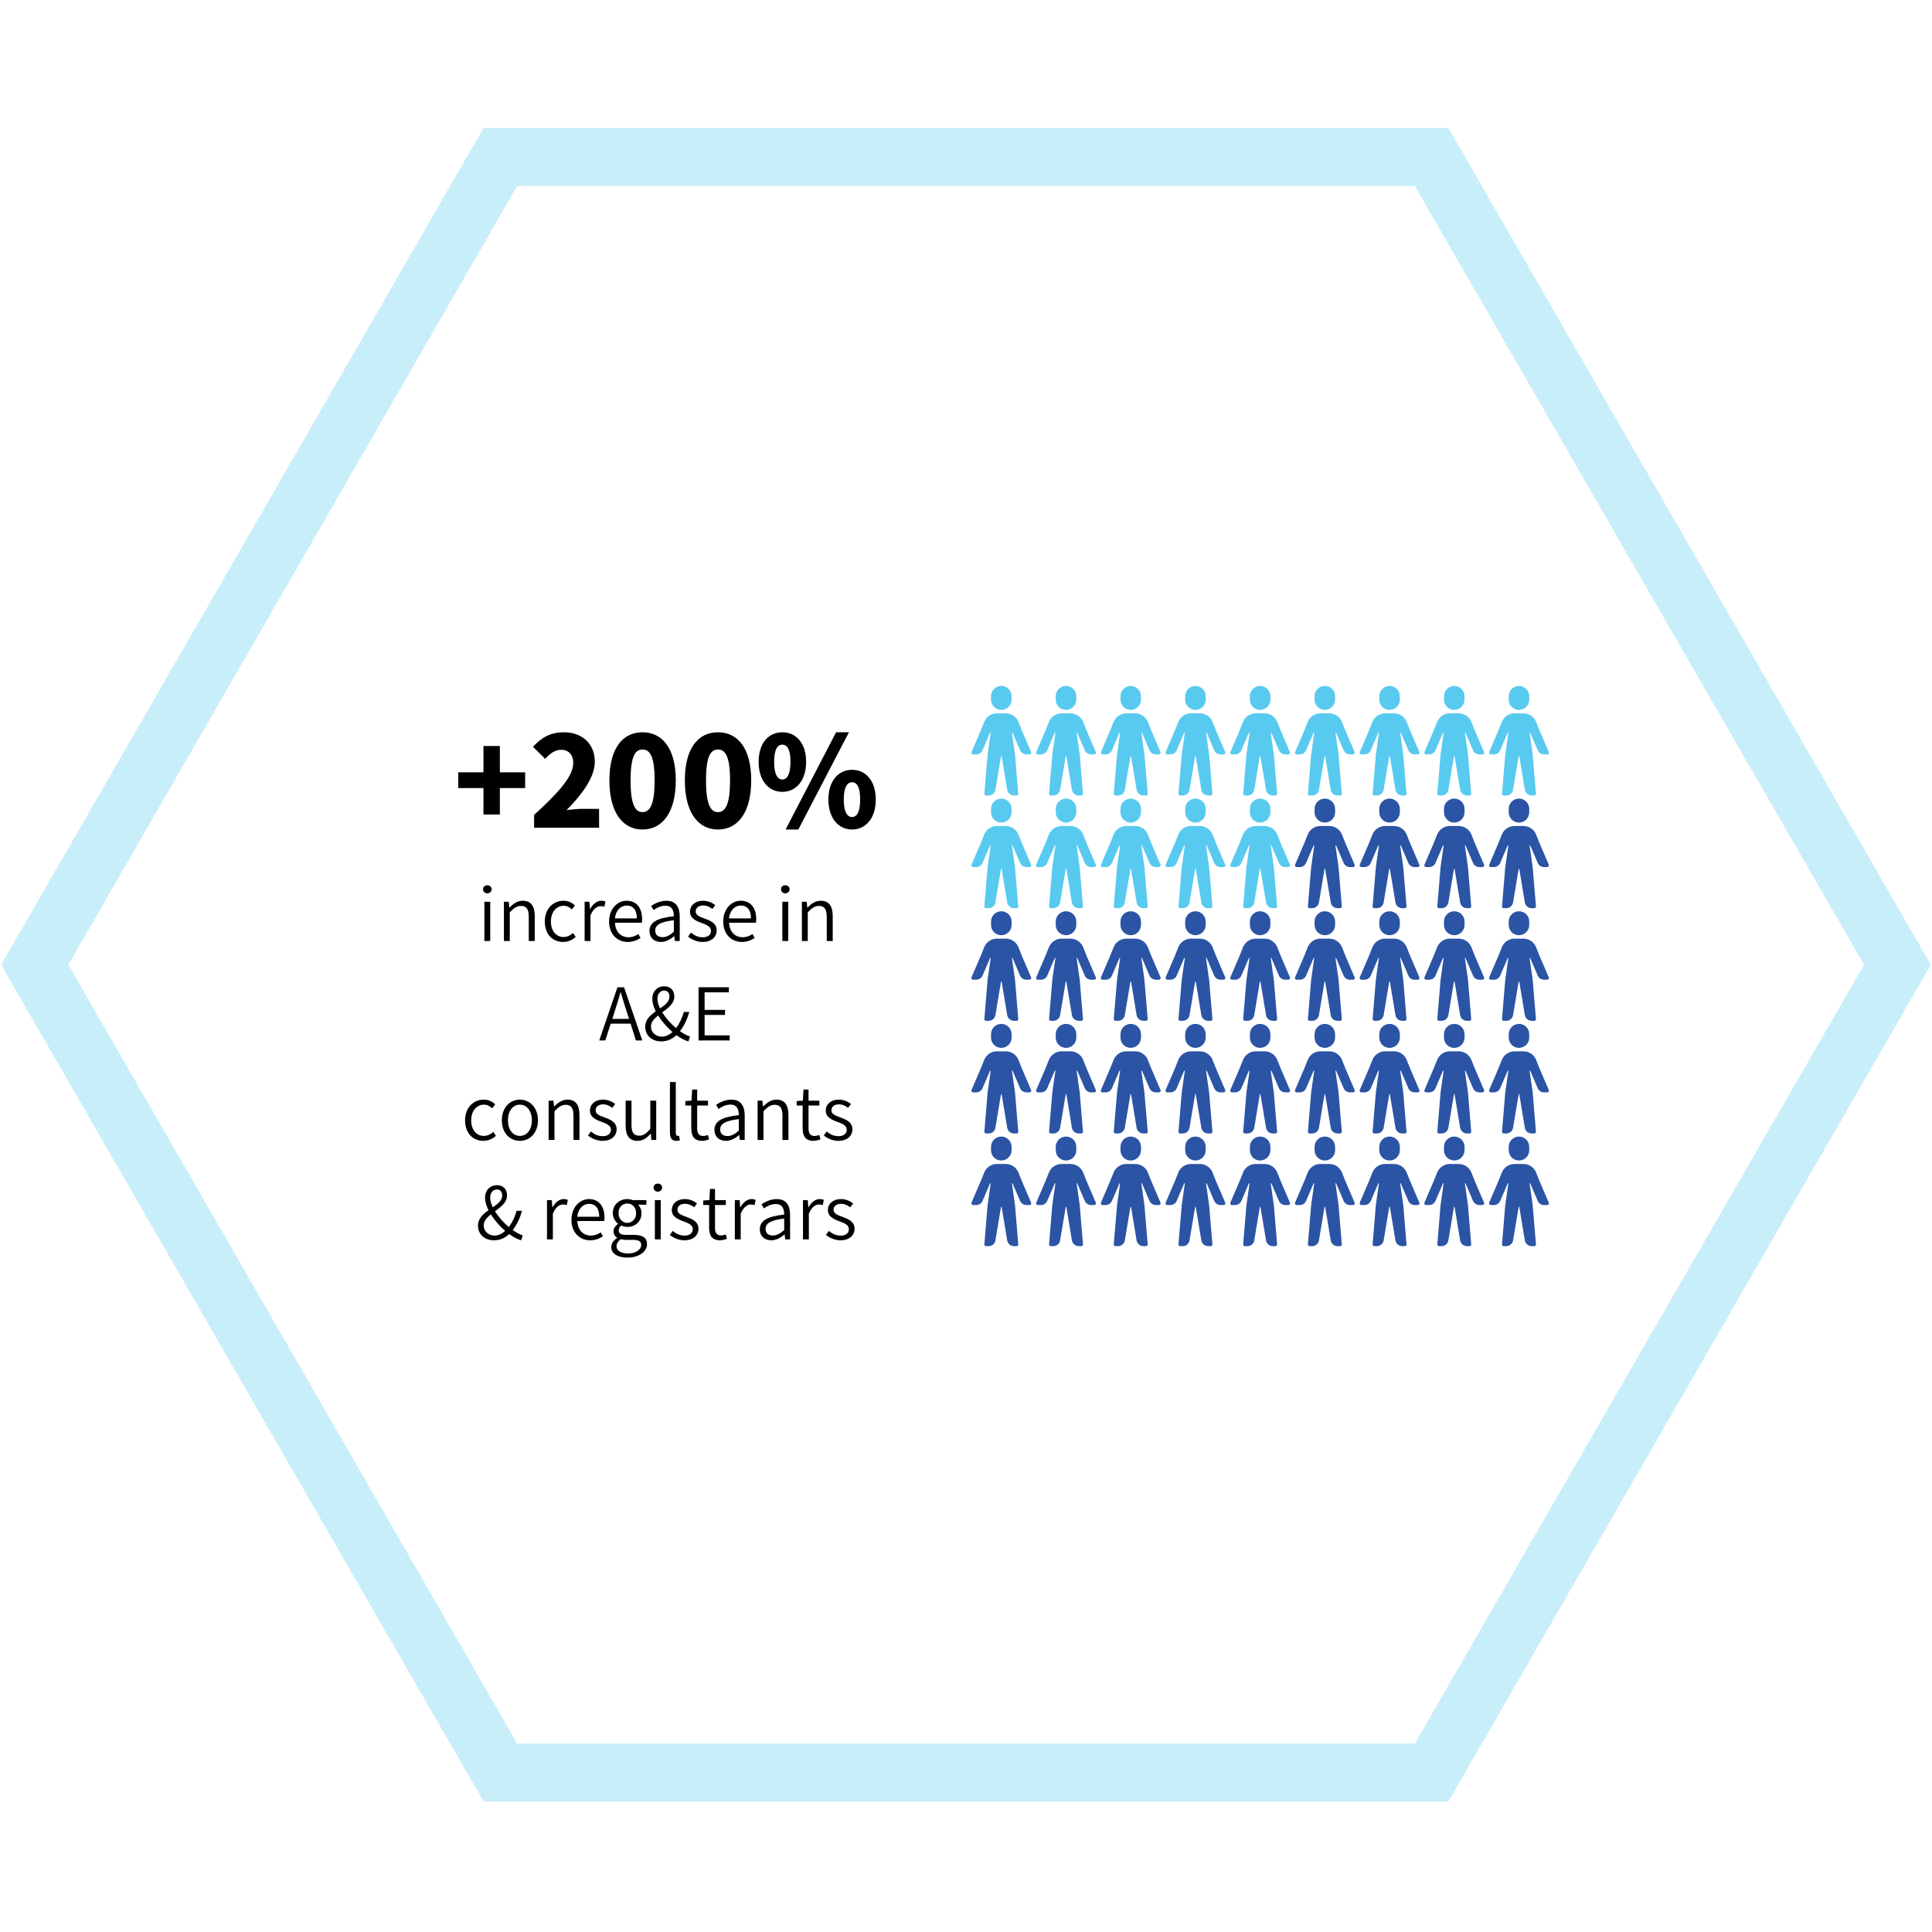 <svg xmlns="http://www.w3.org/2000/svg" xmlns:xlink="http://www.w3.org/1999/xlink" width="300" zoomAndPan="magnify" viewBox="0 0 224.88 225" height="300" preserveAspectRatio="xMidYMid meet" version="1.0"><defs><filter x="0%" y="0%" width="100%" height="100%" id="id1"><feColorMatrix values="0 0 0 0 1 0 0 0 0 1 0 0 0 0 1 0 0 0 1 0" color-interpolation-filters="sRGB"/></filter><g/><clipPath id="id2"><path d="M 0 14 L 224.762 14 L 224.762 210 L 0 210 Z M 0 14 " clip-rule="nonzero"/></clipPath><mask id="id3"><g filter="url(#id1)"><rect x="-22.488" width="269.856" fill="#000000" y="-22.5" height="270" fill-opacity="0.329"/></g></mask><clipPath id="id4"><path d="M 0 0.906 L 224.762 0.906 L 224.762 195.805 L 0 195.805 Z M 0 0.906 " clip-rule="nonzero"/></clipPath><clipPath id="id5"><rect x="0" width="225" y="0" height="196"/></clipPath><clipPath id="id6"><path d="M 113 79.883 L 180.43 79.883 L 180.43 106 L 113 106 Z M 113 79.883 " clip-rule="nonzero"/></clipPath><clipPath id="id7"><path d="M 113 93 L 180.43 93 L 180.43 145.125 L 113 145.125 Z M 113 93 " clip-rule="nonzero"/></clipPath></defs><g clip-path="url(#id2)"><g mask="url(#id3)"><g transform="matrix(1, 0, 0, 1, 0, 14)"><g clip-path="url(#id5)"><g clip-path="url(#id4)"><path fill="#59caef" d="M 60.168 189.051 L 7.895 98.355 L 60.168 7.66 L 164.711 7.66 L 217.027 98.355 L 164.711 189.051 L 60.168 189.051 M 56.258 195.805 L 168.621 195.805 L 224.805 98.355 L 168.621 0.906 L 56.258 0.906 L 0.074 98.355 Z M 56.258 195.805 " fill-opacity="1" fill-rule="nonzero"/></g></g></g></g></g><g clip-path="url(#id6)"><path fill="#59caef" d="M 116.551 79.883 C 115.891 79.883 115.355 80.422 115.355 81.082 L 115.355 81.48 C 115.355 82.141 115.891 82.676 116.551 82.676 C 117.215 82.676 117.75 82.141 117.75 81.48 L 117.75 81.082 C 117.75 80.422 117.215 79.883 116.551 79.883 M 115.312 85.367 C 115.32 85.32 115.258 85.305 115.238 85.344 L 114.367 87.375 C 114.242 87.672 113.953 87.859 113.633 87.859 L 113.266 87.859 C 113.199 87.859 113.137 87.828 113.102 87.77 C 113.062 87.715 113.059 87.645 113.082 87.582 L 114.16 85.07 L 114.559 84.078 C 114.801 83.473 115.387 83.074 116.039 83.074 L 117.066 83.074 C 117.719 83.074 118.305 83.473 118.547 84.078 L 118.945 85.07 L 120.023 87.582 C 120.047 87.645 120.043 87.715 120.004 87.77 C 119.969 87.828 119.906 87.859 119.84 87.859 L 119.473 87.859 C 119.152 87.859 118.863 87.668 118.738 87.375 L 117.867 85.344 C 117.848 85.305 117.785 85.32 117.793 85.367 L 118.148 87.859 L 118.527 92.43 C 118.531 92.484 118.516 92.539 118.477 92.582 C 118.438 92.621 118.387 92.645 118.328 92.645 L 118.027 92.645 C 117.637 92.645 117.305 92.363 117.238 91.98 L 116.594 88.098 C 116.586 88.051 116.52 88.051 116.512 88.098 L 115.867 91.98 C 115.805 92.363 115.469 92.645 115.078 92.645 L 114.777 92.645 C 114.719 92.645 114.668 92.621 114.629 92.582 C 114.59 92.539 114.574 92.484 114.578 92.43 L 114.957 87.859 L 115.312 85.367 M 124.09 79.883 C 123.43 79.883 122.891 80.422 122.891 81.082 L 122.891 81.48 C 122.891 82.141 123.43 82.676 124.09 82.676 C 124.75 82.676 125.285 82.141 125.285 81.48 L 125.285 81.082 C 125.285 80.422 124.75 79.883 124.09 79.883 M 122.852 85.367 C 122.855 85.32 122.793 85.305 122.773 85.344 L 121.902 87.375 C 121.777 87.672 121.488 87.859 121.168 87.859 L 120.801 87.859 C 120.734 87.859 120.672 87.828 120.637 87.77 C 120.598 87.715 120.594 87.645 120.617 87.582 L 121.695 85.07 L 122.094 84.078 C 122.336 83.473 122.922 83.074 123.574 83.074 L 124.605 83.074 C 125.254 83.074 125.844 83.473 126.086 84.078 L 126.48 85.07 L 127.559 87.582 C 127.586 87.645 127.578 87.715 127.539 87.77 C 127.504 87.828 127.441 87.859 127.375 87.859 L 127.008 87.859 C 126.688 87.859 126.398 87.668 126.273 87.375 L 125.402 85.344 C 125.387 85.305 125.32 85.32 125.328 85.367 L 125.684 87.859 L 126.062 92.43 C 126.07 92.484 126.051 92.539 126.012 92.582 C 125.973 92.621 125.922 92.645 125.867 92.645 L 125.562 92.645 C 125.172 92.645 124.84 92.363 124.773 91.98 L 124.129 88.098 C 124.121 88.051 124.059 88.051 124.051 88.098 L 123.402 91.98 C 123.34 92.363 123.004 92.645 122.617 92.645 L 122.312 92.645 C 122.254 92.645 122.203 92.621 122.164 92.582 C 122.129 92.539 122.109 92.484 122.113 92.43 L 122.492 87.859 L 122.852 85.367 M 131.625 79.883 C 130.965 79.883 130.43 80.422 130.43 81.082 L 130.43 81.48 C 130.43 82.141 130.965 82.676 131.625 82.676 C 132.285 82.676 132.82 82.141 132.82 81.48 L 132.82 81.082 C 132.82 80.422 132.285 79.883 131.625 79.883 M 130.387 85.367 C 130.391 85.32 130.328 85.305 130.309 85.344 L 129.438 87.375 C 129.312 87.672 129.023 87.859 128.707 87.859 L 128.34 87.859 C 128.27 87.859 128.207 87.828 128.172 87.77 C 128.133 87.715 128.129 87.645 128.156 87.582 L 129.23 85.07 L 129.629 84.078 C 129.871 83.473 130.457 83.074 131.109 83.074 L 132.141 83.074 C 132.793 83.074 133.379 83.473 133.621 84.078 L 134.016 85.07 L 135.094 87.582 C 135.121 87.645 135.113 87.715 135.078 87.77 C 135.039 87.828 134.977 87.859 134.91 87.859 L 134.543 87.859 C 134.223 87.859 133.934 87.668 133.809 87.375 L 132.938 85.344 C 132.922 85.305 132.855 85.32 132.863 85.367 L 133.219 87.859 L 133.602 92.43 C 133.605 92.484 133.586 92.539 133.547 92.582 C 133.512 92.621 133.457 92.645 133.402 92.645 L 133.098 92.645 C 132.707 92.645 132.375 92.363 132.309 91.98 L 131.664 88.098 C 131.656 88.051 131.594 88.051 131.586 88.098 L 130.938 91.98 C 130.875 92.363 130.543 92.645 130.152 92.645 L 129.848 92.645 C 129.793 92.645 129.738 92.621 129.699 92.582 C 129.664 92.539 129.645 92.484 129.648 92.43 L 130.031 87.859 L 130.387 85.367 M 139.16 79.883 C 138.5 79.883 137.965 80.422 137.965 81.082 L 137.965 81.48 C 137.965 82.141 138.5 82.676 139.16 82.676 C 139.82 82.676 140.355 82.141 140.355 81.48 L 140.355 81.082 C 140.355 80.422 139.82 79.883 139.16 79.883 M 137.922 85.367 C 137.93 85.32 137.863 85.305 137.844 85.344 L 136.977 87.375 C 136.848 87.672 136.562 87.859 136.242 87.859 L 135.875 87.859 C 135.809 87.859 135.746 87.828 135.707 87.77 C 135.672 87.715 135.664 87.645 135.691 87.582 L 136.77 85.07 L 137.164 84.078 C 137.406 83.473 137.992 83.074 138.645 83.074 L 139.676 83.074 C 140.328 83.074 140.914 83.473 141.156 84.078 L 141.551 85.07 L 142.629 87.582 C 142.656 87.645 142.648 87.715 142.613 87.77 C 142.574 87.828 142.512 87.859 142.445 87.859 L 142.078 87.859 C 141.758 87.859 141.473 87.668 141.344 87.375 L 140.477 85.344 C 140.457 85.305 140.391 85.32 140.398 85.367 L 140.754 87.859 L 141.137 92.43 C 141.141 92.484 141.121 92.539 141.082 92.582 C 141.047 92.621 140.992 92.645 140.938 92.645 L 140.633 92.645 C 140.242 92.645 139.91 92.363 139.848 91.98 L 139.199 88.098 C 139.191 88.051 139.129 88.051 139.121 88.098 L 138.473 91.98 C 138.41 92.363 138.078 92.645 137.688 92.645 L 137.383 92.645 C 137.328 92.645 137.273 92.621 137.238 92.582 C 137.199 92.539 137.18 92.484 137.184 92.43 L 137.566 87.859 L 137.922 85.367 M 146.695 79.883 C 146.035 79.883 145.5 80.422 145.5 81.082 L 145.5 81.48 C 145.5 82.141 146.035 82.676 146.695 82.676 C 147.355 82.676 147.891 82.141 147.891 81.48 L 147.891 81.082 C 147.891 80.422 147.355 79.883 146.695 79.883 M 145.457 85.367 C 145.465 85.32 145.398 85.305 145.383 85.344 L 144.512 87.375 C 144.387 87.672 144.098 87.859 143.777 87.859 L 143.41 87.859 C 143.344 87.859 143.281 87.828 143.242 87.77 C 143.207 87.715 143.199 87.645 143.227 87.582 L 144.305 85.07 L 144.699 84.078 C 144.941 83.473 145.527 83.074 146.18 83.074 L 147.211 83.074 C 147.863 83.074 148.449 83.473 148.691 84.078 L 149.09 85.07 L 150.164 87.582 C 150.191 87.645 150.184 87.715 150.148 87.77 C 150.109 87.828 150.047 87.859 149.98 87.859 L 149.613 87.859 C 149.297 87.859 149.008 87.668 148.883 87.375 L 148.012 85.344 C 147.992 85.305 147.93 85.32 147.934 85.367 L 148.289 87.859 L 148.672 92.43 C 148.676 92.484 148.656 92.539 148.621 92.582 C 148.582 92.621 148.527 92.645 148.473 92.645 L 148.168 92.645 C 147.777 92.645 147.445 92.363 147.383 91.98 L 146.734 88.098 C 146.727 88.051 146.664 88.051 146.656 88.098 L 146.012 91.98 C 145.945 92.363 145.613 92.645 145.223 92.645 L 144.918 92.645 C 144.863 92.645 144.809 92.621 144.773 92.582 C 144.734 92.539 144.715 92.484 144.719 92.43 L 145.102 87.859 L 145.457 85.367 M 154.23 79.883 C 153.57 79.883 153.035 80.422 153.035 81.082 L 153.035 81.48 C 153.035 82.141 153.57 82.676 154.23 82.676 C 154.891 82.676 155.426 82.141 155.426 81.48 L 155.426 81.082 C 155.426 80.422 154.891 79.883 154.23 79.883 M 152.992 85.367 C 153 85.32 152.934 85.305 152.918 85.344 L 152.047 87.375 C 151.922 87.672 151.633 87.859 151.312 87.859 L 150.945 87.859 C 150.879 87.859 150.816 87.828 150.777 87.77 C 150.742 87.715 150.734 87.645 150.762 87.582 L 151.84 85.07 L 152.234 84.078 C 152.477 83.473 153.062 83.074 153.715 83.074 L 154.746 83.074 C 155.398 83.074 155.984 83.473 156.227 84.078 L 156.625 85.07 L 157.699 87.582 C 157.727 87.645 157.723 87.715 157.684 87.77 C 157.648 87.828 157.586 87.859 157.516 87.859 L 157.148 87.859 C 156.832 87.859 156.543 87.668 156.418 87.375 L 155.547 85.344 C 155.527 85.305 155.465 85.32 155.469 85.367 L 155.828 87.859 L 156.207 92.43 C 156.211 92.484 156.191 92.539 156.156 92.582 C 156.117 92.621 156.062 92.645 156.008 92.645 L 155.703 92.645 C 155.316 92.645 154.98 92.363 154.918 91.98 L 154.27 88.098 C 154.266 88.051 154.199 88.051 154.191 88.098 L 153.547 91.98 C 153.48 92.363 153.148 92.645 152.758 92.645 L 152.453 92.645 C 152.398 92.645 152.344 92.621 152.309 92.582 C 152.27 92.539 152.25 92.484 152.258 92.43 L 152.637 87.859 L 152.992 85.367 M 161.766 79.883 C 161.105 79.883 160.57 80.422 160.57 81.082 L 160.57 81.48 C 160.57 82.141 161.105 82.676 161.766 82.676 C 162.43 82.676 162.965 82.141 162.965 81.48 L 162.965 81.082 C 162.965 80.422 162.43 79.883 161.766 79.883 M 160.527 85.367 C 160.535 85.32 160.469 85.305 160.453 85.344 L 159.582 87.375 C 159.457 87.672 159.168 87.859 158.848 87.859 L 158.48 87.859 C 158.414 87.859 158.352 87.828 158.316 87.77 C 158.277 87.715 158.27 87.645 158.297 87.582 L 159.375 85.07 L 159.77 84.078 C 160.012 83.473 160.602 83.074 161.254 83.074 L 162.281 83.074 C 162.934 83.074 163.52 83.473 163.762 84.078 L 164.16 85.07 L 165.238 87.582 C 165.262 87.645 165.258 87.715 165.219 87.77 C 165.184 87.828 165.121 87.859 165.055 87.859 L 164.684 87.859 C 164.367 87.859 164.078 87.668 163.953 87.375 L 163.082 85.344 C 163.062 85.305 163 85.32 163.008 85.367 L 163.363 87.859 L 163.742 92.43 C 163.746 92.484 163.73 92.539 163.691 92.582 C 163.652 92.621 163.602 92.645 163.543 92.645 L 163.238 92.645 C 162.852 92.645 162.52 92.363 162.453 91.98 L 161.809 88.098 C 161.801 88.051 161.734 88.051 161.727 88.098 L 161.082 91.98 C 161.016 92.363 160.684 92.645 160.293 92.645 L 159.988 92.645 C 159.934 92.645 159.883 92.621 159.844 92.582 C 159.805 92.539 159.785 92.484 159.793 92.43 L 160.172 87.859 L 160.527 85.367 M 169.305 79.883 C 168.641 79.883 168.105 80.422 168.105 81.082 L 168.105 81.48 C 168.105 82.141 168.641 82.676 169.305 82.676 C 169.965 82.676 170.5 82.141 170.5 81.48 L 170.5 81.082 C 170.5 80.422 169.965 79.883 169.305 79.883 M 168.062 85.367 C 168.07 85.32 168.008 85.305 167.988 85.344 L 167.117 87.375 C 166.992 87.672 166.703 87.859 166.383 87.859 L 166.016 87.859 C 165.949 87.859 165.887 87.828 165.852 87.77 C 165.812 87.715 165.809 87.645 165.832 87.582 L 166.91 85.07 L 167.309 84.078 C 167.551 83.473 168.137 83.074 168.789 83.074 L 169.816 83.074 C 170.469 83.074 171.059 83.473 171.301 84.078 L 171.695 85.07 L 172.773 87.582 C 172.797 87.645 172.793 87.715 172.754 87.77 C 172.719 87.828 172.656 87.859 172.59 87.859 L 172.223 87.859 C 171.902 87.859 171.613 87.668 171.488 87.375 L 170.617 85.344 C 170.602 85.305 170.535 85.32 170.543 85.367 L 170.898 87.859 L 171.277 92.43 C 171.285 92.484 171.266 92.539 171.227 92.582 C 171.188 92.621 171.137 92.645 171.082 92.645 L 170.777 92.645 C 170.387 92.645 170.055 92.363 169.988 91.98 L 169.344 88.098 C 169.336 88.051 169.273 88.051 169.266 88.098 L 168.617 91.98 C 168.555 92.363 168.219 92.645 167.832 92.645 L 167.527 92.645 C 167.469 92.645 167.418 92.621 167.379 92.582 C 167.34 92.539 167.324 92.484 167.328 92.43 L 167.707 87.859 L 168.062 85.367 M 176.84 79.883 C 176.18 79.883 175.645 80.422 175.645 81.082 L 175.645 81.48 C 175.645 82.141 176.18 82.676 176.84 82.676 C 177.5 82.676 178.035 82.141 178.035 81.48 L 178.035 81.082 C 178.035 80.422 177.5 79.883 176.84 79.883 M 175.602 85.367 C 175.605 85.32 175.543 85.305 175.523 85.344 L 174.652 87.375 C 174.527 87.672 174.238 87.859 173.922 87.859 L 173.551 87.859 C 173.484 87.859 173.422 87.828 173.387 87.77 C 173.348 87.715 173.344 87.645 173.371 87.582 L 174.445 85.07 L 174.844 84.078 C 175.086 83.473 175.672 83.074 176.324 83.074 L 177.355 83.074 C 178.008 83.074 178.594 83.473 178.836 84.078 L 179.23 85.07 L 180.309 87.582 C 180.336 87.645 180.328 87.715 180.293 87.77 C 180.254 87.828 180.191 87.859 180.125 87.859 L 179.758 87.859 C 179.438 87.859 179.148 87.668 179.023 87.375 L 178.152 85.344 C 178.137 85.305 178.07 85.32 178.078 85.367 L 178.434 87.859 L 178.816 92.43 C 178.82 92.484 178.801 92.539 178.762 92.582 C 178.727 92.621 178.672 92.645 178.617 92.645 L 178.312 92.645 C 177.922 92.645 177.59 92.363 177.523 91.98 L 176.879 88.098 C 176.871 88.051 176.809 88.051 176.801 88.098 L 176.152 91.98 C 176.09 92.363 175.758 92.645 175.367 92.645 L 175.062 92.645 C 175.008 92.645 174.953 92.621 174.914 92.582 C 174.879 92.539 174.859 92.484 174.863 92.43 L 175.242 87.859 L 175.602 85.367 M 116.551 93.004 C 115.891 93.004 115.355 93.539 115.355 94.199 L 115.355 94.598 C 115.355 95.262 115.891 95.797 116.551 95.797 C 117.215 95.797 117.75 95.262 117.75 94.598 L 117.75 94.199 C 117.75 93.539 117.215 93.004 116.551 93.004 M 115.312 98.488 C 115.32 98.441 115.258 98.422 115.238 98.465 L 114.367 100.496 C 114.242 100.789 113.953 100.98 113.633 100.98 L 113.266 100.98 C 113.199 100.98 113.137 100.945 113.102 100.891 C 113.062 100.832 113.059 100.762 113.082 100.703 L 114.16 98.188 L 114.559 97.195 C 114.801 96.59 115.387 96.195 116.039 96.195 L 117.066 96.195 C 117.719 96.195 118.305 96.59 118.547 97.195 L 118.945 98.188 L 120.023 100.703 C 120.047 100.762 120.043 100.832 120.004 100.891 C 119.969 100.945 119.906 100.98 119.84 100.98 L 119.473 100.98 C 119.152 100.98 118.863 100.789 118.738 100.496 L 117.867 98.465 C 117.848 98.422 117.785 98.441 117.793 98.488 L 118.148 100.98 L 118.527 105.551 C 118.531 105.605 118.516 105.66 118.477 105.699 C 118.438 105.742 118.387 105.766 118.328 105.766 L 118.027 105.766 C 117.637 105.766 117.305 105.484 117.238 105.098 L 116.594 101.215 C 116.586 101.172 116.52 101.172 116.512 101.215 L 115.867 105.098 C 115.805 105.484 115.469 105.766 115.078 105.766 L 114.777 105.766 C 114.719 105.766 114.668 105.742 114.629 105.699 C 114.59 105.66 114.574 105.605 114.578 105.551 L 114.957 100.98 L 115.312 98.488 M 124.09 93.004 C 123.43 93.004 122.891 93.539 122.891 94.199 L 122.891 94.598 C 122.891 95.262 123.43 95.797 124.09 95.797 C 124.75 95.797 125.285 95.262 125.285 94.598 L 125.285 94.199 C 125.285 93.539 124.75 93.004 124.09 93.004 M 122.852 98.488 C 122.855 98.441 122.793 98.422 122.773 98.465 L 121.902 100.496 C 121.777 100.789 121.488 100.98 121.168 100.98 L 120.801 100.98 C 120.734 100.98 120.672 100.945 120.637 100.891 C 120.598 100.832 120.594 100.762 120.617 100.703 L 121.695 98.188 L 122.094 97.195 C 122.336 96.59 122.922 96.195 123.574 96.195 L 124.605 96.195 C 125.254 96.195 125.844 96.59 126.086 97.195 L 126.48 98.188 L 127.559 100.703 C 127.586 100.762 127.578 100.832 127.539 100.891 C 127.504 100.945 127.441 100.98 127.375 100.98 L 127.008 100.98 C 126.688 100.98 126.398 100.789 126.273 100.496 L 125.402 98.465 C 125.387 98.422 125.32 98.441 125.328 98.488 L 125.684 100.98 L 126.062 105.551 C 126.07 105.605 126.051 105.66 126.012 105.699 C 125.973 105.742 125.922 105.766 125.867 105.766 L 125.562 105.766 C 125.172 105.766 124.84 105.484 124.773 105.098 L 124.129 101.215 C 124.121 101.172 124.059 101.172 124.051 101.215 L 123.402 105.098 C 123.34 105.484 123.004 105.766 122.617 105.766 L 122.312 105.766 C 122.254 105.766 122.203 105.742 122.164 105.699 C 122.129 105.66 122.109 105.605 122.113 105.551 L 122.492 100.98 L 122.852 98.488 M 131.625 93.004 C 130.965 93.004 130.43 93.539 130.43 94.199 L 130.43 94.598 C 130.43 95.262 130.965 95.797 131.625 95.797 C 132.285 95.797 132.82 95.262 132.82 94.598 L 132.82 94.199 C 132.82 93.539 132.285 93.004 131.625 93.004 M 130.387 98.488 C 130.391 98.441 130.328 98.422 130.309 98.465 L 129.438 100.496 C 129.312 100.789 129.023 100.98 128.707 100.98 L 128.34 100.98 C 128.27 100.98 128.207 100.945 128.172 100.891 C 128.133 100.832 128.129 100.762 128.156 100.703 L 129.23 98.188 L 129.629 97.195 C 129.871 96.59 130.457 96.195 131.109 96.195 L 132.141 96.195 C 132.793 96.195 133.379 96.59 133.621 97.195 L 134.016 98.188 L 135.094 100.703 C 135.121 100.762 135.113 100.832 135.078 100.891 C 135.039 100.945 134.977 100.98 134.91 100.98 L 134.543 100.98 C 134.223 100.98 133.934 100.789 133.809 100.496 L 132.938 98.465 C 132.922 98.422 132.855 98.441 132.863 98.488 L 133.219 100.98 L 133.602 105.551 C 133.605 105.605 133.586 105.66 133.547 105.699 C 133.512 105.742 133.457 105.766 133.402 105.766 L 133.098 105.766 C 132.707 105.766 132.375 105.484 132.309 105.098 L 131.664 101.215 C 131.656 101.172 131.594 101.172 131.586 101.215 L 130.938 105.098 C 130.875 105.484 130.543 105.766 130.152 105.766 L 129.848 105.766 C 129.793 105.766 129.738 105.742 129.699 105.699 C 129.664 105.66 129.645 105.605 129.648 105.551 L 130.031 100.98 L 130.387 98.488 M 139.16 93.004 C 138.5 93.004 137.965 93.539 137.965 94.199 L 137.965 94.598 C 137.965 95.262 138.5 95.797 139.16 95.797 C 139.82 95.797 140.355 95.262 140.355 94.598 L 140.355 94.199 C 140.355 93.539 139.82 93.004 139.16 93.004 M 137.922 98.488 C 137.93 98.441 137.863 98.422 137.844 98.465 L 136.977 100.496 C 136.848 100.789 136.562 100.98 136.242 100.98 L 135.875 100.98 C 135.809 100.98 135.746 100.945 135.707 100.891 C 135.672 100.832 135.664 100.762 135.691 100.703 L 136.77 98.188 L 137.164 97.195 C 137.406 96.59 137.992 96.195 138.645 96.195 L 139.676 96.195 C 140.328 96.195 140.914 96.59 141.156 97.195 L 141.551 98.188 L 142.629 100.703 C 142.656 100.762 142.648 100.832 142.613 100.891 C 142.574 100.945 142.512 100.98 142.445 100.98 L 142.078 100.98 C 141.758 100.98 141.473 100.789 141.344 100.496 L 140.477 98.465 C 140.457 98.422 140.391 98.441 140.398 98.488 L 140.754 100.98 L 141.137 105.551 C 141.141 105.605 141.121 105.66 141.082 105.699 C 141.047 105.742 140.992 105.766 140.938 105.766 L 140.633 105.766 C 140.242 105.766 139.91 105.484 139.848 105.098 L 139.199 101.215 C 139.191 101.172 139.129 101.172 139.121 101.215 L 138.473 105.098 C 138.41 105.484 138.078 105.766 137.688 105.766 L 137.383 105.766 C 137.328 105.766 137.273 105.742 137.238 105.699 C 137.199 105.66 137.18 105.605 137.184 105.551 L 137.566 100.98 L 137.922 98.488 M 146.695 93.004 C 146.035 93.004 145.5 93.539 145.5 94.199 L 145.5 94.598 C 145.5 95.262 146.035 95.797 146.695 95.797 C 147.355 95.797 147.891 95.262 147.891 94.598 L 147.891 94.199 C 147.891 93.539 147.355 93.004 146.695 93.004 M 145.457 98.488 C 145.465 98.441 145.398 98.422 145.383 98.465 L 144.512 100.496 C 144.387 100.789 144.098 100.98 143.777 100.98 L 143.41 100.98 C 143.344 100.98 143.281 100.945 143.242 100.891 C 143.207 100.832 143.199 100.762 143.227 100.703 L 144.305 98.188 L 144.699 97.195 C 144.941 96.59 145.527 96.195 146.18 96.195 L 147.211 96.195 C 147.863 96.195 148.449 96.59 148.691 97.195 L 149.09 98.188 L 150.164 100.703 C 150.191 100.762 150.184 100.832 150.148 100.891 C 150.109 100.945 150.047 100.98 149.98 100.98 L 149.613 100.98 C 149.297 100.98 149.008 100.789 148.883 100.496 L 148.012 98.465 C 147.992 98.422 147.93 98.441 147.934 98.488 L 148.289 100.98 L 148.672 105.551 C 148.676 105.605 148.656 105.66 148.621 105.699 C 148.582 105.742 148.527 105.766 148.473 105.766 L 148.168 105.766 C 147.777 105.766 147.445 105.484 147.383 105.098 L 146.734 101.215 C 146.727 101.172 146.664 101.172 146.656 101.215 L 146.012 105.098 C 145.945 105.484 145.613 105.766 145.223 105.766 L 144.918 105.766 C 144.863 105.766 144.809 105.742 144.773 105.699 C 144.734 105.66 144.715 105.605 144.719 105.551 L 145.102 100.98 L 145.457 98.488 " fill-opacity="1" fill-rule="nonzero"/></g><g clip-path="url(#id7)"><path fill="#2b54a5" d="M 154.23 93.004 C 153.57 93.004 153.035 93.539 153.035 94.199 L 153.035 94.598 C 153.035 95.262 153.57 95.797 154.23 95.797 C 154.891 95.797 155.426 95.262 155.426 94.598 L 155.426 94.199 C 155.426 93.539 154.891 93.004 154.23 93.004 M 152.992 98.488 C 153 98.441 152.934 98.422 152.918 98.465 L 152.047 100.496 C 151.922 100.789 151.633 100.98 151.312 100.98 L 150.945 100.98 C 150.879 100.98 150.816 100.945 150.777 100.891 C 150.742 100.832 150.734 100.762 150.762 100.703 L 151.84 98.188 L 152.234 97.195 C 152.477 96.59 153.062 96.195 153.715 96.195 L 154.746 96.195 C 155.398 96.195 155.984 96.59 156.227 97.195 L 156.625 98.188 L 157.699 100.703 C 157.727 100.762 157.723 100.832 157.684 100.891 C 157.648 100.945 157.586 100.98 157.516 100.98 L 157.148 100.98 C 156.832 100.98 156.543 100.789 156.418 100.496 L 155.547 98.465 C 155.527 98.422 155.465 98.441 155.469 98.488 L 155.828 100.98 L 156.207 105.551 C 156.211 105.605 156.191 105.66 156.156 105.699 C 156.117 105.742 156.062 105.766 156.008 105.766 L 155.703 105.766 C 155.316 105.766 154.98 105.484 154.918 105.098 L 154.27 101.215 C 154.266 101.172 154.199 101.172 154.191 101.215 L 153.547 105.098 C 153.48 105.484 153.148 105.766 152.758 105.766 L 152.453 105.766 C 152.398 105.766 152.344 105.742 152.309 105.699 C 152.27 105.66 152.25 105.605 152.258 105.551 L 152.637 100.98 L 152.992 98.488 M 161.766 93.004 C 161.105 93.004 160.57 93.539 160.57 94.199 L 160.57 94.598 C 160.57 95.262 161.105 95.797 161.766 95.797 C 162.43 95.797 162.965 95.262 162.965 94.598 L 162.965 94.199 C 162.965 93.539 162.43 93.004 161.766 93.004 M 160.527 98.488 C 160.535 98.441 160.469 98.422 160.453 98.465 L 159.582 100.496 C 159.457 100.789 159.168 100.98 158.848 100.98 L 158.48 100.98 C 158.414 100.98 158.352 100.945 158.316 100.891 C 158.277 100.832 158.27 100.762 158.297 100.703 L 159.375 98.188 L 159.77 97.195 C 160.012 96.59 160.602 96.195 161.254 96.195 L 162.281 96.195 C 162.934 96.195 163.52 96.59 163.762 97.195 L 164.16 98.188 L 165.238 100.703 C 165.262 100.762 165.258 100.832 165.219 100.891 C 165.184 100.945 165.121 100.98 165.055 100.98 L 164.684 100.98 C 164.367 100.98 164.078 100.789 163.953 100.496 L 163.082 98.465 C 163.062 98.422 163 98.441 163.008 98.488 L 163.363 100.98 L 163.742 105.551 C 163.746 105.605 163.73 105.66 163.691 105.699 C 163.652 105.742 163.602 105.766 163.543 105.766 L 163.238 105.766 C 162.852 105.766 162.52 105.484 162.453 105.098 L 161.809 101.215 C 161.801 101.172 161.734 101.172 161.727 101.215 L 161.082 105.098 C 161.016 105.484 160.684 105.766 160.293 105.766 L 159.988 105.766 C 159.934 105.766 159.883 105.742 159.844 105.699 C 159.805 105.66 159.785 105.605 159.793 105.551 L 160.172 100.98 L 160.527 98.488 M 169.305 93.004 C 168.641 93.004 168.105 93.539 168.105 94.199 L 168.105 94.598 C 168.105 95.262 168.641 95.797 169.305 95.797 C 169.965 95.797 170.5 95.262 170.5 94.598 L 170.5 94.199 C 170.5 93.539 169.965 93.004 169.305 93.004 M 168.062 98.488 C 168.07 98.441 168.008 98.422 167.988 98.465 L 167.117 100.496 C 166.992 100.789 166.703 100.98 166.383 100.98 L 166.016 100.98 C 165.949 100.98 165.887 100.945 165.852 100.891 C 165.812 100.832 165.809 100.762 165.832 100.703 L 166.91 98.188 L 167.309 97.195 C 167.551 96.59 168.137 96.195 168.789 96.195 L 169.816 96.195 C 170.469 96.195 171.059 96.59 171.301 97.195 L 171.695 98.188 L 172.773 100.703 C 172.797 100.762 172.793 100.832 172.754 100.891 C 172.719 100.945 172.656 100.98 172.59 100.98 L 172.223 100.98 C 171.902 100.98 171.613 100.789 171.488 100.496 L 170.617 98.465 C 170.602 98.422 170.535 98.441 170.543 98.488 L 170.898 100.98 L 171.277 105.551 C 171.285 105.605 171.266 105.66 171.227 105.699 C 171.188 105.742 171.137 105.766 171.082 105.766 L 170.777 105.766 C 170.387 105.766 170.055 105.484 169.988 105.098 L 169.344 101.215 C 169.336 101.172 169.273 101.172 169.266 101.215 L 168.617 105.098 C 168.555 105.484 168.219 105.766 167.832 105.766 L 167.527 105.766 C 167.469 105.766 167.418 105.742 167.379 105.699 C 167.34 105.66 167.324 105.605 167.328 105.551 L 167.707 100.98 L 168.062 98.488 M 176.84 93.004 C 176.18 93.004 175.645 93.539 175.645 94.199 L 175.645 94.598 C 175.645 95.262 176.18 95.797 176.84 95.797 C 177.5 95.797 178.035 95.262 178.035 94.598 L 178.035 94.199 C 178.035 93.539 177.5 93.004 176.84 93.004 M 175.602 98.488 C 175.605 98.441 175.543 98.422 175.523 98.465 L 174.652 100.496 C 174.527 100.789 174.238 100.98 173.922 100.98 L 173.551 100.98 C 173.484 100.98 173.422 100.945 173.387 100.891 C 173.348 100.832 173.344 100.762 173.371 100.703 L 174.445 98.188 L 174.844 97.195 C 175.086 96.59 175.672 96.195 176.324 96.195 L 177.355 96.195 C 178.008 96.195 178.594 96.59 178.836 97.195 L 179.23 98.188 L 180.309 100.703 C 180.336 100.762 180.328 100.832 180.293 100.891 C 180.254 100.945 180.191 100.98 180.125 100.98 L 179.758 100.98 C 179.438 100.98 179.148 100.789 179.023 100.496 L 178.152 98.465 C 178.137 98.422 178.07 98.441 178.078 98.488 L 178.434 100.98 L 178.816 105.551 C 178.82 105.605 178.801 105.66 178.762 105.699 C 178.727 105.742 178.672 105.766 178.617 105.766 L 178.312 105.766 C 177.922 105.766 177.59 105.484 177.523 105.098 L 176.879 101.215 C 176.871 101.172 176.809 101.172 176.801 101.215 L 176.152 105.098 C 176.09 105.484 175.758 105.766 175.367 105.766 L 175.062 105.766 C 175.008 105.766 174.953 105.742 174.914 105.699 C 174.879 105.66 174.859 105.605 174.863 105.551 L 175.242 100.98 L 175.602 98.488 M 116.551 106.125 C 115.891 106.125 115.355 106.66 115.355 107.32 L 115.355 107.719 C 115.355 108.379 115.891 108.914 116.551 108.914 C 117.215 108.914 117.75 108.379 117.75 107.719 L 117.75 107.32 C 117.75 106.66 117.215 106.125 116.551 106.125 M 115.312 111.605 C 115.32 111.559 115.258 111.543 115.238 111.586 L 114.367 113.617 C 114.242 113.91 113.953 114.098 113.633 114.098 L 113.266 114.098 C 113.199 114.098 113.137 114.066 113.102 114.008 C 113.062 113.953 113.059 113.883 113.082 113.82 L 114.16 111.309 L 114.559 110.316 C 114.801 109.711 115.387 109.312 116.039 109.312 L 117.066 109.312 C 117.719 109.312 118.305 109.711 118.547 110.316 L 118.945 111.309 L 120.023 113.82 C 120.047 113.883 120.043 113.953 120.004 114.008 C 119.969 114.066 119.906 114.098 119.84 114.098 L 119.473 114.098 C 119.152 114.098 118.863 113.91 118.738 113.617 L 117.867 111.586 C 117.848 111.543 117.785 111.559 117.793 111.605 L 118.148 114.098 L 118.527 118.668 C 118.531 118.723 118.516 118.777 118.477 118.82 C 118.438 118.859 118.387 118.883 118.328 118.883 L 118.027 118.883 C 117.637 118.883 117.305 118.602 117.238 118.219 L 116.594 114.336 C 116.586 114.289 116.52 114.289 116.512 114.336 L 115.867 118.219 C 115.805 118.602 115.469 118.883 115.078 118.883 L 114.777 118.883 C 114.719 118.883 114.668 118.859 114.629 118.82 C 114.59 118.777 114.574 118.723 114.578 118.668 L 114.957 114.098 L 115.312 111.605 M 124.09 106.125 C 123.43 106.125 122.891 106.66 122.891 107.32 L 122.891 107.719 C 122.891 108.379 123.43 108.914 124.09 108.914 C 124.75 108.914 125.285 108.379 125.285 107.719 L 125.285 107.32 C 125.285 106.66 124.75 106.125 124.09 106.125 M 122.852 111.605 C 122.855 111.559 122.793 111.543 122.773 111.586 L 121.902 113.617 C 121.777 113.91 121.488 114.098 121.168 114.098 L 120.801 114.098 C 120.734 114.098 120.672 114.066 120.637 114.008 C 120.598 113.953 120.594 113.883 120.617 113.82 L 121.695 111.309 L 122.094 110.316 C 122.336 109.711 122.922 109.312 123.574 109.312 L 124.605 109.312 C 125.254 109.312 125.844 109.711 126.086 110.316 L 126.48 111.309 L 127.559 113.82 C 127.586 113.883 127.578 113.953 127.539 114.008 C 127.504 114.066 127.441 114.098 127.375 114.098 L 127.008 114.098 C 126.688 114.098 126.398 113.91 126.273 113.617 L 125.402 111.586 C 125.387 111.543 125.32 111.559 125.328 111.605 L 125.684 114.098 L 126.062 118.668 C 126.07 118.723 126.051 118.777 126.012 118.82 C 125.973 118.859 125.922 118.883 125.867 118.883 L 125.562 118.883 C 125.172 118.883 124.84 118.602 124.773 118.219 L 124.129 114.336 C 124.121 114.289 124.059 114.289 124.051 114.336 L 123.402 118.219 C 123.34 118.602 123.004 118.883 122.617 118.883 L 122.312 118.883 C 122.254 118.883 122.203 118.859 122.164 118.82 C 122.129 118.777 122.109 118.723 122.113 118.668 L 122.492 114.098 L 122.852 111.605 M 131.625 106.125 C 130.965 106.125 130.43 106.66 130.43 107.32 L 130.43 107.719 C 130.43 108.379 130.965 108.914 131.625 108.914 C 132.285 108.914 132.82 108.379 132.82 107.719 L 132.82 107.32 C 132.82 106.66 132.285 106.125 131.625 106.125 M 130.387 111.605 C 130.391 111.559 130.328 111.543 130.309 111.586 L 129.438 113.617 C 129.312 113.91 129.023 114.098 128.707 114.098 L 128.34 114.098 C 128.27 114.098 128.207 114.066 128.172 114.008 C 128.133 113.953 128.129 113.883 128.156 113.82 L 129.23 111.309 L 129.629 110.316 C 129.871 109.711 130.457 109.312 131.109 109.312 L 132.141 109.312 C 132.793 109.312 133.379 109.711 133.621 110.316 L 134.016 111.309 L 135.094 113.82 C 135.121 113.883 135.113 113.953 135.078 114.008 C 135.039 114.066 134.977 114.098 134.91 114.098 L 134.543 114.098 C 134.223 114.098 133.934 113.91 133.809 113.617 L 132.938 111.586 C 132.922 111.543 132.855 111.559 132.863 111.605 L 133.219 114.098 L 133.602 118.668 C 133.605 118.723 133.586 118.777 133.547 118.82 C 133.512 118.859 133.457 118.883 133.402 118.883 L 133.098 118.883 C 132.707 118.883 132.375 118.602 132.309 118.219 L 131.664 114.336 C 131.656 114.289 131.594 114.289 131.586 114.336 L 130.938 118.219 C 130.875 118.602 130.543 118.883 130.152 118.883 L 129.848 118.883 C 129.793 118.883 129.738 118.859 129.699 118.82 C 129.664 118.777 129.645 118.723 129.648 118.668 L 130.031 114.098 L 130.387 111.605 M 139.16 106.125 C 138.5 106.125 137.965 106.66 137.965 107.32 L 137.965 107.719 C 137.965 108.379 138.5 108.914 139.16 108.914 C 139.82 108.914 140.355 108.379 140.355 107.719 L 140.355 107.32 C 140.355 106.66 139.82 106.125 139.16 106.125 M 137.922 111.605 C 137.93 111.559 137.863 111.543 137.844 111.586 L 136.977 113.617 C 136.848 113.91 136.562 114.098 136.242 114.098 L 135.875 114.098 C 135.809 114.098 135.746 114.066 135.707 114.008 C 135.672 113.953 135.664 113.883 135.691 113.82 L 136.77 111.309 L 137.164 110.316 C 137.406 109.711 137.992 109.312 138.645 109.312 L 139.676 109.312 C 140.328 109.312 140.914 109.711 141.156 110.316 L 141.551 111.309 L 142.629 113.82 C 142.656 113.883 142.648 113.953 142.613 114.008 C 142.574 114.066 142.512 114.098 142.445 114.098 L 142.078 114.098 C 141.758 114.098 141.473 113.91 141.344 113.617 L 140.477 111.586 C 140.457 111.543 140.391 111.559 140.398 111.605 L 140.754 114.098 L 141.137 118.668 C 141.141 118.723 141.121 118.777 141.082 118.82 C 141.047 118.859 140.992 118.883 140.938 118.883 L 140.633 118.883 C 140.242 118.883 139.91 118.602 139.848 118.219 L 139.199 114.336 C 139.191 114.289 139.129 114.289 139.121 114.336 L 138.473 118.219 C 138.41 118.602 138.078 118.883 137.688 118.883 L 137.383 118.883 C 137.328 118.883 137.273 118.859 137.238 118.82 C 137.199 118.777 137.18 118.723 137.184 118.668 L 137.566 114.098 L 137.922 111.605 M 146.695 106.125 C 146.035 106.125 145.5 106.66 145.5 107.32 L 145.5 107.719 C 145.5 108.379 146.035 108.914 146.695 108.914 C 147.355 108.914 147.891 108.379 147.891 107.719 L 147.891 107.32 C 147.891 106.66 147.355 106.125 146.695 106.125 M 145.457 111.605 C 145.465 111.559 145.398 111.543 145.383 111.586 L 144.512 113.617 C 144.387 113.91 144.098 114.098 143.777 114.098 L 143.41 114.098 C 143.344 114.098 143.281 114.066 143.242 114.008 C 143.207 113.953 143.199 113.883 143.227 113.82 L 144.305 111.309 L 144.699 110.316 C 144.941 109.711 145.527 109.312 146.18 109.312 L 147.211 109.312 C 147.863 109.312 148.449 109.711 148.691 110.316 L 149.09 111.309 L 150.164 113.82 C 150.191 113.883 150.184 113.953 150.148 114.008 C 150.109 114.066 150.047 114.098 149.98 114.098 L 149.613 114.098 C 149.297 114.098 149.008 113.91 148.883 113.617 L 148.012 111.586 C 147.992 111.543 147.93 111.559 147.934 111.605 L 148.289 114.098 L 148.672 118.668 C 148.676 118.723 148.656 118.777 148.621 118.82 C 148.582 118.859 148.527 118.883 148.473 118.883 L 148.168 118.883 C 147.777 118.883 147.445 118.602 147.383 118.219 L 146.734 114.336 C 146.727 114.289 146.664 114.289 146.656 114.336 L 146.012 118.219 C 145.945 118.602 145.613 118.883 145.223 118.883 L 144.918 118.883 C 144.863 118.883 144.809 118.859 144.773 118.82 C 144.734 118.777 144.715 118.723 144.719 118.668 L 145.102 114.098 L 145.457 111.605 M 154.23 106.125 C 153.57 106.125 153.035 106.66 153.035 107.32 L 153.035 107.719 C 153.035 108.379 153.57 108.914 154.23 108.914 C 154.891 108.914 155.426 108.379 155.426 107.719 L 155.426 107.32 C 155.426 106.66 154.891 106.125 154.23 106.125 M 152.992 111.605 C 153 111.559 152.934 111.543 152.918 111.586 L 152.047 113.617 C 151.922 113.91 151.633 114.098 151.312 114.098 L 150.945 114.098 C 150.879 114.098 150.816 114.066 150.777 114.008 C 150.742 113.953 150.734 113.883 150.762 113.82 L 151.84 111.309 L 152.234 110.316 C 152.477 109.711 153.062 109.312 153.715 109.312 L 154.746 109.312 C 155.398 109.312 155.984 109.711 156.227 110.316 L 156.625 111.309 L 157.699 113.82 C 157.727 113.883 157.723 113.953 157.684 114.008 C 157.648 114.066 157.586 114.098 157.516 114.098 L 157.148 114.098 C 156.832 114.098 156.543 113.91 156.418 113.617 L 155.547 111.586 C 155.527 111.543 155.465 111.559 155.469 111.605 L 155.828 114.098 L 156.207 118.668 C 156.211 118.723 156.191 118.777 156.156 118.82 C 156.117 118.859 156.062 118.883 156.008 118.883 L 155.703 118.883 C 155.316 118.883 154.98 118.602 154.918 118.219 L 154.27 114.336 C 154.266 114.289 154.199 114.289 154.191 114.336 L 153.547 118.219 C 153.48 118.602 153.148 118.883 152.758 118.883 L 152.453 118.883 C 152.398 118.883 152.344 118.859 152.309 118.82 C 152.27 118.777 152.25 118.723 152.258 118.668 L 152.637 114.098 L 152.992 111.605 M 161.766 106.125 C 161.105 106.125 160.57 106.66 160.57 107.32 L 160.57 107.719 C 160.57 108.379 161.105 108.914 161.766 108.914 C 162.43 108.914 162.965 108.379 162.965 107.719 L 162.965 107.32 C 162.965 106.66 162.43 106.125 161.766 106.125 M 160.527 111.605 C 160.535 111.559 160.469 111.543 160.453 111.586 L 159.582 113.617 C 159.457 113.91 159.168 114.098 158.848 114.098 L 158.48 114.098 C 158.414 114.098 158.352 114.066 158.316 114.008 C 158.277 113.953 158.27 113.883 158.297 113.82 L 159.375 111.309 L 159.77 110.316 C 160.012 109.711 160.602 109.312 161.254 109.312 L 162.281 109.312 C 162.934 109.312 163.52 109.711 163.762 110.316 L 164.16 111.309 L 165.238 113.82 C 165.262 113.883 165.258 113.953 165.219 114.008 C 165.184 114.066 165.121 114.098 165.055 114.098 L 164.684 114.098 C 164.367 114.098 164.078 113.91 163.953 113.617 L 163.082 111.586 C 163.062 111.543 163 111.559 163.008 111.605 L 163.363 114.098 L 163.742 118.668 C 163.746 118.723 163.73 118.777 163.691 118.82 C 163.652 118.859 163.602 118.883 163.543 118.883 L 163.238 118.883 C 162.852 118.883 162.52 118.602 162.453 118.219 L 161.809 114.336 C 161.801 114.289 161.734 114.289 161.727 114.336 L 161.082 118.219 C 161.016 118.602 160.684 118.883 160.293 118.883 L 159.988 118.883 C 159.934 118.883 159.883 118.859 159.844 118.82 C 159.805 118.777 159.785 118.723 159.793 118.668 L 160.172 114.098 L 160.527 111.605 M 169.305 106.125 C 168.641 106.125 168.105 106.66 168.105 107.32 L 168.105 107.719 C 168.105 108.379 168.641 108.914 169.305 108.914 C 169.965 108.914 170.5 108.379 170.5 107.719 L 170.5 107.32 C 170.5 106.66 169.965 106.125 169.305 106.125 M 168.062 111.605 C 168.07 111.559 168.008 111.543 167.988 111.586 L 167.117 113.617 C 166.992 113.91 166.703 114.098 166.383 114.098 L 166.016 114.098 C 165.949 114.098 165.887 114.066 165.852 114.008 C 165.812 113.953 165.809 113.883 165.832 113.82 L 166.91 111.309 L 167.309 110.316 C 167.551 109.711 168.137 109.312 168.789 109.312 L 169.816 109.312 C 170.469 109.312 171.059 109.711 171.301 110.316 L 171.695 111.309 L 172.773 113.82 C 172.797 113.883 172.793 113.953 172.754 114.008 C 172.719 114.066 172.656 114.098 172.59 114.098 L 172.223 114.098 C 171.902 114.098 171.613 113.91 171.488 113.617 L 170.617 111.586 C 170.602 111.543 170.535 111.559 170.543 111.605 L 170.898 114.098 L 171.277 118.668 C 171.285 118.723 171.266 118.777 171.227 118.82 C 171.188 118.859 171.137 118.883 171.082 118.883 L 170.777 118.883 C 170.387 118.883 170.055 118.602 169.988 118.219 L 169.344 114.336 C 169.336 114.289 169.273 114.289 169.266 114.336 L 168.617 118.219 C 168.555 118.602 168.219 118.883 167.832 118.883 L 167.527 118.883 C 167.469 118.883 167.418 118.859 167.379 118.82 C 167.34 118.777 167.324 118.723 167.328 118.668 L 167.707 114.098 L 168.062 111.605 M 176.84 106.125 C 176.18 106.125 175.645 106.66 175.645 107.32 L 175.645 107.719 C 175.645 108.379 176.18 108.914 176.84 108.914 C 177.5 108.914 178.035 108.379 178.035 107.719 L 178.035 107.32 C 178.035 106.66 177.5 106.125 176.84 106.125 M 175.602 111.605 C 175.605 111.559 175.543 111.543 175.523 111.586 L 174.652 113.617 C 174.527 113.91 174.238 114.098 173.922 114.098 L 173.551 114.098 C 173.484 114.098 173.422 114.066 173.387 114.008 C 173.348 113.953 173.344 113.883 173.371 113.82 L 174.445 111.309 L 174.844 110.316 C 175.086 109.711 175.672 109.312 176.324 109.312 L 177.355 109.312 C 178.008 109.312 178.594 109.711 178.836 110.316 L 179.23 111.309 L 180.309 113.82 C 180.336 113.883 180.328 113.953 180.293 114.008 C 180.254 114.066 180.191 114.098 180.125 114.098 L 179.758 114.098 C 179.438 114.098 179.148 113.91 179.023 113.617 L 178.152 111.586 C 178.137 111.543 178.07 111.559 178.078 111.605 L 178.434 114.098 L 178.816 118.668 C 178.82 118.723 178.801 118.777 178.762 118.82 C 178.727 118.859 178.672 118.883 178.617 118.883 L 178.312 118.883 C 177.922 118.883 177.59 118.602 177.523 118.219 L 176.879 114.336 C 176.871 114.289 176.809 114.289 176.801 114.336 L 176.152 118.219 C 176.09 118.602 175.758 118.883 175.367 118.883 L 175.062 118.883 C 175.008 118.883 174.953 118.859 174.914 118.82 C 174.879 118.777 174.859 118.723 174.863 118.668 L 175.242 114.098 L 175.602 111.605 M 116.551 119.242 C 115.891 119.242 115.355 119.777 115.355 120.441 L 115.355 120.84 C 115.355 121.5 115.891 122.035 116.551 122.035 C 117.215 122.035 117.75 121.5 117.75 120.84 L 117.75 120.441 C 117.75 119.777 117.215 119.242 116.551 119.242 M 115.312 124.727 C 115.32 124.68 115.258 124.66 115.238 124.703 L 114.367 126.734 C 114.242 127.027 113.953 127.219 113.633 127.219 L 113.266 127.219 C 113.199 127.219 113.137 127.184 113.102 127.129 C 113.062 127.074 113.059 127.004 113.082 126.941 L 114.16 124.426 L 114.559 123.438 C 114.801 122.832 115.387 122.434 116.039 122.434 L 117.066 122.434 C 117.719 122.434 118.305 122.832 118.547 123.438 L 118.945 124.426 L 120.023 126.941 C 120.047 127.004 120.043 127.074 120.004 127.129 C 119.969 127.184 119.906 127.219 119.84 127.219 L 119.473 127.219 C 119.152 127.219 118.863 127.027 118.738 126.734 L 117.867 124.703 C 117.848 124.66 117.785 124.68 117.793 124.727 L 118.148 127.219 L 118.527 131.789 C 118.531 131.844 118.516 131.898 118.477 131.941 C 118.438 131.98 118.387 132.004 118.328 132.004 L 118.027 132.004 C 117.637 132.004 117.305 131.723 117.238 131.336 L 116.594 127.453 C 116.586 127.41 116.52 127.41 116.512 127.453 L 115.867 131.336 C 115.805 131.723 115.469 132.004 115.078 132.004 L 114.777 132.004 C 114.719 132.004 114.668 131.98 114.629 131.941 C 114.59 131.898 114.574 131.844 114.578 131.789 L 114.957 127.219 L 115.312 124.727 M 124.09 119.242 C 123.43 119.242 122.891 119.777 122.891 120.441 L 122.891 120.84 C 122.891 121.5 123.43 122.035 124.09 122.035 C 124.75 122.035 125.285 121.5 125.285 120.84 L 125.285 120.441 C 125.285 119.777 124.75 119.242 124.09 119.242 M 122.852 124.727 C 122.855 124.68 122.793 124.66 122.773 124.703 L 121.902 126.734 C 121.777 127.027 121.488 127.219 121.168 127.219 L 120.801 127.219 C 120.734 127.219 120.672 127.184 120.637 127.129 C 120.598 127.074 120.594 127.004 120.617 126.941 L 121.695 124.426 L 122.094 123.438 C 122.336 122.832 122.922 122.434 123.574 122.434 L 124.605 122.434 C 125.254 122.434 125.844 122.832 126.086 123.438 L 126.48 124.426 L 127.559 126.941 C 127.586 127.004 127.578 127.074 127.539 127.129 C 127.504 127.184 127.441 127.219 127.375 127.219 L 127.008 127.219 C 126.688 127.219 126.398 127.027 126.273 126.734 L 125.402 124.703 C 125.387 124.66 125.32 124.68 125.328 124.727 L 125.684 127.219 L 126.062 131.789 C 126.07 131.844 126.051 131.898 126.012 131.941 C 125.973 131.98 125.922 132.004 125.867 132.004 L 125.562 132.004 C 125.172 132.004 124.84 131.723 124.773 131.336 L 124.129 127.453 C 124.121 127.41 124.059 127.41 124.051 127.453 L 123.402 131.336 C 123.34 131.723 123.004 132.004 122.617 132.004 L 122.312 132.004 C 122.254 132.004 122.203 131.98 122.164 131.941 C 122.129 131.898 122.109 131.844 122.113 131.789 L 122.492 127.219 L 122.852 124.727 M 131.625 119.242 C 130.965 119.242 130.43 119.777 130.43 120.441 L 130.43 120.84 C 130.43 121.5 130.965 122.035 131.625 122.035 C 132.285 122.035 132.82 121.5 132.82 120.84 L 132.82 120.441 C 132.82 119.777 132.285 119.242 131.625 119.242 M 130.387 124.727 C 130.391 124.68 130.328 124.66 130.309 124.703 L 129.438 126.734 C 129.312 127.027 129.023 127.219 128.707 127.219 L 128.34 127.219 C 128.27 127.219 128.207 127.184 128.172 127.129 C 128.133 127.074 128.129 127.004 128.156 126.941 L 129.23 124.426 L 129.629 123.438 C 129.871 122.832 130.457 122.434 131.109 122.434 L 132.141 122.434 C 132.793 122.434 133.379 122.832 133.621 123.438 L 134.016 124.426 L 135.094 126.941 C 135.121 127.004 135.113 127.074 135.078 127.129 C 135.039 127.184 134.977 127.219 134.91 127.219 L 134.543 127.219 C 134.223 127.219 133.934 127.027 133.809 126.734 L 132.938 124.703 C 132.922 124.66 132.855 124.68 132.863 124.727 L 133.219 127.219 L 133.602 131.789 C 133.605 131.844 133.586 131.898 133.547 131.941 C 133.512 131.98 133.457 132.004 133.402 132.004 L 133.098 132.004 C 132.707 132.004 132.375 131.723 132.309 131.336 L 131.664 127.453 C 131.656 127.41 131.594 127.41 131.586 127.453 L 130.938 131.336 C 130.875 131.723 130.543 132.004 130.152 132.004 L 129.848 132.004 C 129.793 132.004 129.738 131.98 129.699 131.941 C 129.664 131.898 129.645 131.844 129.648 131.789 L 130.031 127.219 L 130.387 124.727 M 139.16 119.242 C 138.5 119.242 137.965 119.777 137.965 120.441 L 137.965 120.84 C 137.965 121.5 138.5 122.035 139.16 122.035 C 139.82 122.035 140.355 121.5 140.355 120.84 L 140.355 120.441 C 140.355 119.777 139.82 119.242 139.16 119.242 M 137.922 124.727 C 137.93 124.68 137.863 124.66 137.844 124.703 L 136.977 126.734 C 136.848 127.027 136.562 127.219 136.242 127.219 L 135.875 127.219 C 135.809 127.219 135.746 127.184 135.707 127.129 C 135.672 127.074 135.664 127.004 135.691 126.941 L 136.77 124.426 L 137.164 123.438 C 137.406 122.832 137.992 122.434 138.645 122.434 L 139.676 122.434 C 140.328 122.434 140.914 122.832 141.156 123.438 L 141.551 124.426 L 142.629 126.941 C 142.656 127.004 142.648 127.074 142.613 127.129 C 142.574 127.184 142.512 127.219 142.445 127.219 L 142.078 127.219 C 141.758 127.219 141.473 127.027 141.344 126.734 L 140.477 124.703 C 140.457 124.66 140.391 124.68 140.398 124.727 L 140.754 127.219 L 141.137 131.789 C 141.141 131.844 141.121 131.898 141.082 131.941 C 141.047 131.98 140.992 132.004 140.938 132.004 L 140.633 132.004 C 140.242 132.004 139.91 131.723 139.848 131.336 L 139.199 127.453 C 139.191 127.41 139.129 127.41 139.121 127.453 L 138.473 131.336 C 138.41 131.723 138.078 132.004 137.688 132.004 L 137.383 132.004 C 137.328 132.004 137.273 131.98 137.238 131.941 C 137.199 131.898 137.18 131.844 137.184 131.789 L 137.566 127.219 L 137.922 124.727 M 146.695 119.242 C 146.035 119.242 145.5 119.777 145.5 120.441 L 145.5 120.84 C 145.5 121.5 146.035 122.035 146.695 122.035 C 147.355 122.035 147.891 121.5 147.891 120.84 L 147.891 120.441 C 147.891 119.777 147.355 119.242 146.695 119.242 M 145.457 124.727 C 145.465 124.68 145.398 124.66 145.383 124.703 L 144.512 126.734 C 144.387 127.027 144.098 127.219 143.777 127.219 L 143.41 127.219 C 143.344 127.219 143.281 127.184 143.242 127.129 C 143.207 127.074 143.199 127.004 143.227 126.941 L 144.305 124.426 L 144.699 123.438 C 144.941 122.832 145.527 122.434 146.18 122.434 L 147.211 122.434 C 147.863 122.434 148.449 122.832 148.691 123.438 L 149.09 124.426 L 150.164 126.941 C 150.191 127.004 150.184 127.074 150.148 127.129 C 150.109 127.184 150.047 127.219 149.98 127.219 L 149.613 127.219 C 149.297 127.219 149.008 127.027 148.883 126.734 L 148.012 124.703 C 147.992 124.66 147.93 124.68 147.934 124.727 L 148.289 127.219 L 148.672 131.789 C 148.676 131.844 148.656 131.898 148.621 131.941 C 148.582 131.98 148.527 132.004 148.473 132.004 L 148.168 132.004 C 147.777 132.004 147.445 131.723 147.383 131.336 L 146.734 127.453 C 146.727 127.41 146.664 127.41 146.656 127.453 L 146.012 131.336 C 145.945 131.723 145.613 132.004 145.223 132.004 L 144.918 132.004 C 144.863 132.004 144.809 131.98 144.773 131.941 C 144.734 131.898 144.715 131.844 144.719 131.789 L 145.102 127.219 L 145.457 124.727 M 154.23 119.242 C 153.57 119.242 153.035 119.777 153.035 120.441 L 153.035 120.84 C 153.035 121.5 153.57 122.035 154.23 122.035 C 154.891 122.035 155.426 121.5 155.426 120.84 L 155.426 120.441 C 155.426 119.777 154.891 119.242 154.23 119.242 M 152.992 124.727 C 153 124.68 152.934 124.66 152.918 124.703 L 152.047 126.734 C 151.922 127.027 151.633 127.219 151.312 127.219 L 150.945 127.219 C 150.879 127.219 150.816 127.184 150.777 127.129 C 150.742 127.074 150.734 127.004 150.762 126.941 L 151.84 124.426 L 152.234 123.438 C 152.477 122.832 153.062 122.434 153.715 122.434 L 154.746 122.434 C 155.398 122.434 155.984 122.832 156.227 123.438 L 156.625 124.426 L 157.699 126.941 C 157.727 127.004 157.723 127.074 157.684 127.129 C 157.648 127.184 157.586 127.219 157.516 127.219 L 157.148 127.219 C 156.832 127.219 156.543 127.027 156.418 126.734 L 155.547 124.703 C 155.527 124.66 155.465 124.68 155.469 124.727 L 155.828 127.219 L 156.207 131.789 C 156.211 131.844 156.191 131.898 156.156 131.941 C 156.117 131.98 156.062 132.004 156.008 132.004 L 155.703 132.004 C 155.316 132.004 154.98 131.723 154.918 131.336 L 154.27 127.453 C 154.266 127.41 154.199 127.41 154.191 127.453 L 153.547 131.336 C 153.48 131.723 153.148 132.004 152.758 132.004 L 152.453 132.004 C 152.398 132.004 152.344 131.98 152.309 131.941 C 152.27 131.898 152.25 131.844 152.258 131.789 L 152.637 127.219 L 152.992 124.727 M 161.766 119.242 C 161.105 119.242 160.57 119.777 160.57 120.441 L 160.57 120.84 C 160.57 121.5 161.105 122.035 161.766 122.035 C 162.43 122.035 162.965 121.5 162.965 120.84 L 162.965 120.441 C 162.965 119.777 162.43 119.242 161.766 119.242 M 160.527 124.727 C 160.535 124.68 160.469 124.66 160.453 124.703 L 159.582 126.734 C 159.457 127.027 159.168 127.219 158.848 127.219 L 158.48 127.219 C 158.414 127.219 158.352 127.184 158.316 127.129 C 158.277 127.074 158.27 127.004 158.297 126.941 L 159.375 124.426 L 159.77 123.438 C 160.012 122.832 160.602 122.434 161.254 122.434 L 162.281 122.434 C 162.934 122.434 163.52 122.832 163.762 123.438 L 164.16 124.426 L 165.238 126.941 C 165.262 127.004 165.258 127.074 165.219 127.129 C 165.184 127.184 165.121 127.219 165.055 127.219 L 164.684 127.219 C 164.367 127.219 164.078 127.027 163.953 126.734 L 163.082 124.703 C 163.062 124.66 163 124.68 163.008 124.727 L 163.363 127.219 L 163.742 131.789 C 163.746 131.844 163.73 131.898 163.691 131.941 C 163.652 131.98 163.602 132.004 163.543 132.004 L 163.238 132.004 C 162.852 132.004 162.52 131.723 162.453 131.336 L 161.809 127.453 C 161.801 127.41 161.734 127.41 161.727 127.453 L 161.082 131.336 C 161.016 131.723 160.684 132.004 160.293 132.004 L 159.988 132.004 C 159.934 132.004 159.883 131.98 159.844 131.941 C 159.805 131.898 159.785 131.844 159.793 131.789 L 160.172 127.219 L 160.527 124.727 M 169.305 119.242 C 168.641 119.242 168.105 119.777 168.105 120.441 L 168.105 120.84 C 168.105 121.5 168.641 122.035 169.305 122.035 C 169.965 122.035 170.5 121.5 170.5 120.84 L 170.5 120.441 C 170.5 119.777 169.965 119.242 169.305 119.242 M 168.062 124.727 C 168.07 124.68 168.008 124.66 167.988 124.703 L 167.117 126.734 C 166.992 127.027 166.703 127.219 166.383 127.219 L 166.016 127.219 C 165.949 127.219 165.887 127.184 165.852 127.129 C 165.812 127.074 165.809 127.004 165.832 126.941 L 166.91 124.426 L 167.309 123.438 C 167.551 122.832 168.137 122.434 168.789 122.434 L 169.816 122.434 C 170.469 122.434 171.059 122.832 171.301 123.438 L 171.695 124.426 L 172.773 126.941 C 172.797 127.004 172.793 127.074 172.754 127.129 C 172.719 127.184 172.656 127.219 172.59 127.219 L 172.223 127.219 C 171.902 127.219 171.613 127.027 171.488 126.734 L 170.617 124.703 C 170.602 124.66 170.535 124.68 170.543 124.727 L 170.898 127.219 L 171.277 131.789 C 171.285 131.844 171.266 131.898 171.227 131.941 C 171.188 131.98 171.137 132.004 171.082 132.004 L 170.777 132.004 C 170.387 132.004 170.055 131.723 169.988 131.336 L 169.344 127.453 C 169.336 127.41 169.273 127.41 169.266 127.453 L 168.617 131.336 C 168.555 131.723 168.219 132.004 167.832 132.004 L 167.527 132.004 C 167.469 132.004 167.418 131.98 167.379 131.941 C 167.34 131.898 167.324 131.844 167.328 131.789 L 167.707 127.219 L 168.062 124.727 M 176.84 119.242 C 176.18 119.242 175.645 119.777 175.645 120.441 L 175.645 120.84 C 175.645 121.5 176.18 122.035 176.84 122.035 C 177.5 122.035 178.035 121.5 178.035 120.84 L 178.035 120.441 C 178.035 119.777 177.5 119.242 176.84 119.242 M 175.602 124.727 C 175.605 124.68 175.543 124.66 175.523 124.703 L 174.652 126.734 C 174.527 127.027 174.238 127.219 173.922 127.219 L 173.551 127.219 C 173.484 127.219 173.422 127.184 173.387 127.129 C 173.348 127.074 173.344 127.004 173.371 126.941 L 174.445 124.426 L 174.844 123.438 C 175.086 122.832 175.672 122.434 176.324 122.434 L 177.355 122.434 C 178.008 122.434 178.594 122.832 178.836 123.438 L 179.23 124.426 L 180.309 126.941 C 180.336 127.004 180.328 127.074 180.293 127.129 C 180.254 127.184 180.191 127.219 180.125 127.219 L 179.758 127.219 C 179.438 127.219 179.148 127.027 179.023 126.734 L 178.152 124.703 C 178.137 124.66 178.07 124.68 178.078 124.727 L 178.434 127.219 L 178.816 131.789 C 178.82 131.844 178.801 131.898 178.762 131.941 C 178.727 131.98 178.672 132.004 178.617 132.004 L 178.312 132.004 C 177.922 132.004 177.59 131.723 177.523 131.336 L 176.879 127.453 C 176.871 127.41 176.809 127.41 176.801 127.453 L 176.152 131.336 C 176.09 131.723 175.758 132.004 175.367 132.004 L 175.062 132.004 C 175.008 132.004 174.953 131.98 174.914 131.941 C 174.879 131.898 174.859 131.844 174.863 131.789 L 175.242 127.219 L 175.602 124.727 M 116.551 132.363 C 115.891 132.363 115.355 132.898 115.355 133.559 L 115.355 133.957 C 115.355 134.617 115.891 135.152 116.551 135.152 C 117.215 135.152 117.75 134.617 117.75 133.957 L 117.75 133.559 C 117.75 132.898 117.215 132.363 116.551 132.363 M 115.312 137.844 C 115.32 137.801 115.258 137.781 115.238 137.824 L 114.367 139.855 C 114.242 140.148 113.953 140.34 113.633 140.34 L 113.266 140.34 C 113.199 140.34 113.137 140.305 113.102 140.25 C 113.062 140.191 113.059 140.121 113.082 140.059 L 114.16 137.547 L 114.559 136.555 C 114.801 135.949 115.387 135.555 116.039 135.555 L 117.066 135.555 C 117.719 135.555 118.305 135.949 118.547 136.555 L 118.945 137.547 L 120.023 140.059 C 120.047 140.121 120.043 140.191 120.004 140.25 C 119.969 140.305 119.906 140.34 119.84 140.34 L 119.473 140.34 C 119.152 140.34 118.863 140.148 118.738 139.855 L 117.867 137.824 C 117.848 137.781 117.785 137.801 117.793 137.844 L 118.148 140.34 L 118.527 144.906 C 118.531 144.965 118.516 145.02 118.477 145.059 C 118.438 145.102 118.387 145.125 118.328 145.125 L 118.027 145.125 C 117.637 145.125 117.305 144.84 117.238 144.457 L 116.594 140.574 C 116.586 140.531 116.52 140.531 116.512 140.574 L 115.867 144.457 C 115.805 144.844 115.469 145.125 115.078 145.125 L 114.777 145.125 C 114.719 145.125 114.668 145.102 114.629 145.059 C 114.59 145.02 114.574 144.965 114.578 144.906 L 114.957 140.34 L 115.312 137.844 M 124.09 132.363 C 123.43 132.363 122.891 132.898 122.891 133.559 L 122.891 133.957 C 122.891 134.617 123.43 135.152 124.09 135.152 C 124.75 135.152 125.285 134.617 125.285 133.957 L 125.285 133.559 C 125.285 132.898 124.75 132.363 124.09 132.363 M 122.852 137.844 C 122.855 137.801 122.793 137.781 122.773 137.824 L 121.902 139.855 C 121.777 140.148 121.488 140.34 121.168 140.34 L 120.801 140.34 C 120.734 140.34 120.672 140.305 120.637 140.25 C 120.598 140.191 120.594 140.121 120.617 140.059 L 121.695 137.547 L 122.094 136.555 C 122.336 135.949 122.922 135.555 123.574 135.555 L 124.605 135.555 C 125.254 135.555 125.844 135.949 126.086 136.555 L 126.48 137.547 L 127.559 140.059 C 127.586 140.121 127.578 140.191 127.539 140.25 C 127.504 140.305 127.441 140.34 127.375 140.34 L 127.008 140.34 C 126.688 140.34 126.398 140.148 126.273 139.855 L 125.402 137.824 C 125.387 137.781 125.32 137.801 125.328 137.844 L 125.684 140.34 L 126.062 144.906 C 126.07 144.965 126.051 145.02 126.012 145.059 C 125.973 145.102 125.922 145.125 125.867 145.125 L 125.562 145.125 C 125.172 145.125 124.84 144.84 124.773 144.457 L 124.129 140.574 C 124.121 140.531 124.059 140.531 124.051 140.574 L 123.402 144.457 C 123.34 144.844 123.004 145.125 122.617 145.125 L 122.312 145.125 C 122.254 145.125 122.203 145.102 122.164 145.059 C 122.129 145.02 122.109 144.965 122.113 144.906 L 122.492 140.34 L 122.852 137.844 M 131.625 132.363 C 130.965 132.363 130.43 132.898 130.43 133.559 L 130.43 133.957 C 130.43 134.617 130.965 135.152 131.625 135.152 C 132.285 135.152 132.82 134.617 132.82 133.957 L 132.82 133.559 C 132.82 132.898 132.285 132.363 131.625 132.363 M 130.387 137.844 C 130.391 137.801 130.328 137.781 130.309 137.824 L 129.438 139.855 C 129.312 140.148 129.023 140.34 128.707 140.34 L 128.34 140.34 C 128.27 140.34 128.207 140.305 128.172 140.25 C 128.133 140.191 128.129 140.121 128.156 140.059 L 129.23 137.547 L 129.629 136.555 C 129.871 135.949 130.457 135.555 131.109 135.555 L 132.141 135.555 C 132.793 135.555 133.379 135.949 133.621 136.555 L 134.016 137.547 L 135.094 140.059 C 135.121 140.121 135.113 140.191 135.078 140.25 C 135.039 140.305 134.977 140.34 134.91 140.34 L 134.543 140.34 C 134.223 140.34 133.934 140.148 133.809 139.855 L 132.938 137.824 C 132.922 137.781 132.855 137.801 132.863 137.844 L 133.219 140.34 L 133.602 144.906 C 133.605 144.965 133.586 145.02 133.547 145.059 C 133.512 145.102 133.457 145.125 133.402 145.125 L 133.098 145.125 C 132.707 145.125 132.375 144.84 132.309 144.457 L 131.664 140.574 C 131.656 140.531 131.594 140.531 131.586 140.574 L 130.938 144.457 C 130.875 144.844 130.543 145.125 130.152 145.125 L 129.848 145.125 C 129.793 145.125 129.738 145.102 129.699 145.059 C 129.664 145.02 129.645 144.965 129.648 144.906 L 130.031 140.34 L 130.387 137.844 M 139.16 132.363 C 138.5 132.363 137.965 132.898 137.965 133.559 L 137.965 133.957 C 137.965 134.617 138.5 135.152 139.16 135.152 C 139.82 135.152 140.355 134.617 140.355 133.957 L 140.355 133.559 C 140.355 132.898 139.82 132.363 139.16 132.363 M 137.922 137.844 C 137.93 137.801 137.863 137.781 137.844 137.824 L 136.977 139.855 C 136.848 140.148 136.562 140.34 136.242 140.34 L 135.875 140.34 C 135.809 140.34 135.746 140.305 135.707 140.25 C 135.672 140.191 135.664 140.121 135.691 140.059 L 136.77 137.547 L 137.164 136.555 C 137.406 135.949 137.992 135.555 138.645 135.555 L 139.676 135.555 C 140.328 135.555 140.914 135.949 141.156 136.555 L 141.551 137.547 L 142.629 140.059 C 142.656 140.121 142.648 140.191 142.613 140.25 C 142.574 140.305 142.512 140.34 142.445 140.34 L 142.078 140.34 C 141.758 140.34 141.473 140.148 141.344 139.855 L 140.477 137.824 C 140.457 137.781 140.391 137.801 140.398 137.844 L 140.754 140.34 L 141.137 144.906 C 141.141 144.965 141.121 145.02 141.082 145.059 C 141.047 145.102 140.992 145.125 140.938 145.125 L 140.633 145.125 C 140.242 145.125 139.91 144.84 139.848 144.457 L 139.199 140.574 C 139.191 140.531 139.129 140.531 139.121 140.574 L 138.473 144.457 C 138.41 144.844 138.078 145.125 137.688 145.125 L 137.383 145.125 C 137.328 145.125 137.273 145.102 137.238 145.059 C 137.199 145.02 137.18 144.965 137.184 144.906 L 137.566 140.34 L 137.922 137.844 M 146.695 132.363 C 146.035 132.363 145.5 132.898 145.5 133.559 L 145.5 133.957 C 145.5 134.617 146.035 135.152 146.695 135.152 C 147.355 135.152 147.891 134.617 147.891 133.957 L 147.891 133.559 C 147.891 132.898 147.355 132.363 146.695 132.363 M 145.457 137.844 C 145.465 137.801 145.398 137.781 145.383 137.824 L 144.512 139.855 C 144.387 140.148 144.098 140.34 143.777 140.34 L 143.41 140.34 C 143.344 140.34 143.281 140.305 143.242 140.25 C 143.207 140.191 143.199 140.121 143.227 140.059 L 144.305 137.547 L 144.699 136.555 C 144.941 135.949 145.527 135.555 146.18 135.555 L 147.211 135.555 C 147.863 135.555 148.449 135.949 148.691 136.555 L 149.09 137.547 L 150.164 140.059 C 150.191 140.121 150.184 140.191 150.148 140.25 C 150.109 140.305 150.047 140.34 149.98 140.34 L 149.613 140.34 C 149.297 140.34 149.008 140.148 148.883 139.855 L 148.012 137.824 C 147.992 137.781 147.93 137.801 147.934 137.844 L 148.289 140.34 L 148.672 144.906 C 148.676 144.965 148.656 145.02 148.621 145.059 C 148.582 145.102 148.527 145.125 148.473 145.125 L 148.168 145.125 C 147.777 145.125 147.445 144.84 147.383 144.457 L 146.734 140.574 C 146.727 140.531 146.664 140.531 146.656 140.574 L 146.012 144.457 C 145.945 144.844 145.613 145.125 145.223 145.125 L 144.918 145.125 C 144.863 145.125 144.809 145.102 144.773 145.059 C 144.734 145.02 144.715 144.965 144.719 144.906 L 145.102 140.34 L 145.457 137.844 M 154.23 132.363 C 153.57 132.363 153.035 132.898 153.035 133.559 L 153.035 133.957 C 153.035 134.617 153.57 135.152 154.23 135.152 C 154.891 135.152 155.426 134.617 155.426 133.957 L 155.426 133.559 C 155.426 132.898 154.891 132.363 154.23 132.363 M 152.992 137.844 C 153 137.801 152.934 137.781 152.918 137.824 L 152.047 139.855 C 151.922 140.148 151.633 140.34 151.312 140.34 L 150.945 140.34 C 150.879 140.34 150.816 140.305 150.777 140.25 C 150.742 140.191 150.734 140.121 150.762 140.059 L 151.84 137.547 L 152.234 136.555 C 152.477 135.949 153.062 135.555 153.715 135.555 L 154.746 135.555 C 155.398 135.555 155.984 135.949 156.227 136.555 L 156.625 137.547 L 157.699 140.059 C 157.727 140.121 157.723 140.191 157.684 140.25 C 157.648 140.305 157.586 140.34 157.516 140.34 L 157.148 140.34 C 156.832 140.34 156.543 140.148 156.418 139.855 L 155.547 137.824 C 155.527 137.781 155.465 137.801 155.469 137.844 L 155.828 140.34 L 156.207 144.906 C 156.211 144.965 156.191 145.02 156.156 145.059 C 156.117 145.102 156.062 145.125 156.008 145.125 L 155.703 145.125 C 155.316 145.125 154.98 144.84 154.918 144.457 L 154.27 140.574 C 154.266 140.531 154.199 140.531 154.191 140.574 L 153.547 144.457 C 153.48 144.844 153.148 145.125 152.758 145.125 L 152.453 145.125 C 152.398 145.125 152.344 145.102 152.309 145.059 C 152.27 145.02 152.25 144.965 152.258 144.906 L 152.637 140.34 L 152.992 137.844 M 161.766 132.363 C 161.105 132.363 160.57 132.898 160.57 133.559 L 160.57 133.957 C 160.57 134.617 161.105 135.152 161.766 135.152 C 162.43 135.152 162.965 134.617 162.965 133.957 L 162.965 133.559 C 162.965 132.898 162.43 132.363 161.766 132.363 M 160.527 137.844 C 160.535 137.801 160.469 137.781 160.453 137.824 L 159.582 139.855 C 159.457 140.148 159.168 140.34 158.848 140.34 L 158.48 140.34 C 158.414 140.34 158.352 140.305 158.316 140.25 C 158.277 140.191 158.27 140.121 158.297 140.059 L 159.375 137.547 L 159.77 136.555 C 160.012 135.949 160.602 135.555 161.254 135.555 L 162.281 135.555 C 162.934 135.555 163.52 135.949 163.762 136.555 L 164.16 137.547 L 165.238 140.059 C 165.262 140.121 165.258 140.191 165.219 140.25 C 165.184 140.305 165.121 140.34 165.055 140.34 L 164.684 140.34 C 164.367 140.34 164.078 140.148 163.953 139.855 L 163.082 137.824 C 163.062 137.781 163 137.801 163.008 137.844 L 163.363 140.34 L 163.742 144.906 C 163.746 144.965 163.73 145.02 163.691 145.059 C 163.652 145.102 163.602 145.125 163.543 145.125 L 163.238 145.125 C 162.852 145.125 162.52 144.84 162.453 144.457 L 161.809 140.574 C 161.801 140.531 161.734 140.531 161.727 140.574 L 161.082 144.457 C 161.016 144.844 160.684 145.125 160.293 145.125 L 159.988 145.125 C 159.934 145.125 159.883 145.102 159.844 145.059 C 159.805 145.02 159.785 144.965 159.793 144.906 L 160.172 140.34 L 160.527 137.844 M 169.305 132.363 C 168.641 132.363 168.105 132.898 168.105 133.559 L 168.105 133.957 C 168.105 134.617 168.641 135.152 169.305 135.152 C 169.965 135.152 170.5 134.617 170.5 133.957 L 170.5 133.559 C 170.5 132.898 169.965 132.363 169.305 132.363 M 168.062 137.844 C 168.07 137.801 168.008 137.781 167.988 137.824 L 167.117 139.855 C 166.992 140.148 166.703 140.34 166.383 140.34 L 166.016 140.34 C 165.949 140.34 165.887 140.305 165.852 140.25 C 165.812 140.191 165.809 140.121 165.832 140.059 L 166.91 137.547 L 167.309 136.555 C 167.551 135.949 168.137 135.555 168.789 135.555 L 169.816 135.555 C 170.469 135.555 171.059 135.949 171.301 136.555 L 171.695 137.547 L 172.773 140.059 C 172.797 140.121 172.793 140.191 172.754 140.25 C 172.719 140.305 172.656 140.34 172.59 140.34 L 172.223 140.34 C 171.902 140.34 171.613 140.148 171.488 139.855 L 170.617 137.824 C 170.602 137.781 170.535 137.801 170.543 137.844 L 170.898 140.34 L 171.277 144.906 C 171.285 144.965 171.266 145.02 171.227 145.059 C 171.188 145.102 171.137 145.125 171.082 145.125 L 170.777 145.125 C 170.387 145.125 170.055 144.84 169.988 144.457 L 169.344 140.574 C 169.336 140.531 169.273 140.531 169.266 140.574 L 168.617 144.457 C 168.555 144.844 168.219 145.125 167.832 145.125 L 167.527 145.125 C 167.469 145.125 167.418 145.102 167.379 145.059 C 167.34 145.02 167.324 144.965 167.328 144.906 L 167.707 140.34 L 168.062 137.844 M 176.84 132.363 C 176.18 132.363 175.645 132.898 175.645 133.559 L 175.645 133.957 C 175.645 134.617 176.18 135.152 176.84 135.152 C 177.5 135.152 178.035 134.617 178.035 133.957 L 178.035 133.559 C 178.035 132.898 177.5 132.363 176.84 132.363 M 175.602 137.844 C 175.605 137.801 175.543 137.781 175.523 137.824 L 174.652 139.855 C 174.527 140.148 174.238 140.34 173.922 140.34 L 173.551 140.34 C 173.484 140.34 173.422 140.305 173.387 140.25 C 173.348 140.191 173.344 140.121 173.371 140.059 L 174.445 137.547 L 174.844 136.555 C 175.086 135.949 175.672 135.555 176.324 135.555 L 177.355 135.555 C 178.008 135.555 178.594 135.949 178.836 136.555 L 179.23 137.547 L 180.309 140.059 C 180.336 140.121 180.328 140.191 180.293 140.25 C 180.254 140.305 180.191 140.34 180.125 140.34 L 179.758 140.34 C 179.438 140.34 179.148 140.148 179.023 139.855 L 178.152 137.824 C 178.137 137.781 178.07 137.801 178.078 137.844 L 178.434 140.34 L 178.816 144.906 C 178.82 144.965 178.801 145.02 178.762 145.059 C 178.727 145.102 178.672 145.125 178.617 145.125 L 178.312 145.125 C 177.922 145.125 177.59 144.84 177.523 144.457 L 176.879 140.574 C 176.871 140.531 176.809 140.531 176.801 140.574 L 176.152 144.457 C 176.09 144.844 175.758 145.125 175.367 145.125 L 175.062 145.125 C 175.008 145.125 174.953 145.102 174.914 145.059 C 174.879 145.02 174.859 144.965 174.863 144.906 L 175.242 140.34 L 175.602 137.844 " fill-opacity="1" fill-rule="nonzero"/></g><g fill="#000000" fill-opacity="1"><g transform="translate(52.739, 96.398)"><g><path d="M 3.504 -1.539 L 5.414 -1.539 L 5.414 -4.621 L 8.359 -4.621 L 8.359 -6.453 L 5.414 -6.453 L 5.414 -9.52 L 3.504 -9.52 L 3.504 -6.453 L 0.57 -6.453 L 0.57 -4.621 L 3.504 -4.621 Z M 3.504 -1.539 "/></g></g></g><g fill="#000000" fill-opacity="1"><g transform="translate(61.524, 96.398)"><g><path d="M 0.617 0 L 8.184 0 L 8.184 -2.199 L 6.176 -2.199 C 5.691 -2.199 4.941 -2.125 4.398 -2.055 C 6.074 -3.742 7.688 -5.809 7.688 -7.688 C 7.688 -9.77 6.219 -11.117 4.105 -11.117 C 2.551 -11.117 1.555 -10.562 0.484 -9.43 L 1.906 -8.023 C 2.422 -8.582 3.008 -9.078 3.754 -9.078 C 4.621 -9.078 5.176 -8.535 5.176 -7.539 C 5.176 -5.953 3.344 -3.977 0.617 -1.496 Z M 0.617 0 "/></g></g></g><g fill="#000000" fill-opacity="1"><g transform="translate(70.31, 96.398)"><g><path d="M 4.457 0.207 C 6.762 0.207 8.332 -1.762 8.332 -5.516 C 8.332 -9.242 6.762 -11.117 4.457 -11.117 C 2.156 -11.117 0.602 -9.27 0.602 -5.516 C 0.602 -1.762 2.156 0.207 4.457 0.207 Z M 4.457 -1.82 C 3.68 -1.82 3.066 -2.523 3.066 -5.516 C 3.066 -8.492 3.68 -9.109 4.457 -9.109 C 5.238 -9.109 5.867 -8.492 5.867 -5.516 C 5.867 -2.523 5.238 -1.82 4.457 -1.82 Z M 4.457 -1.82 "/></g></g></g><g fill="#000000" fill-opacity="1"><g transform="translate(79.095, 96.398)"><g><path d="M 4.457 0.207 C 6.762 0.207 8.332 -1.762 8.332 -5.516 C 8.332 -9.242 6.762 -11.117 4.457 -11.117 C 2.156 -11.117 0.602 -9.27 0.602 -5.516 C 0.602 -1.762 2.156 0.207 4.457 0.207 Z M 4.457 -1.82 C 3.68 -1.82 3.066 -2.523 3.066 -5.516 C 3.066 -8.492 3.68 -9.109 4.457 -9.109 C 5.238 -9.109 5.867 -8.492 5.867 -5.516 C 5.867 -2.523 5.238 -1.82 4.457 -1.82 Z M 4.457 -1.82 "/></g></g></g><g fill="#000000" fill-opacity="1"><g transform="translate(87.88, 96.398)"><g><path d="M 3.168 -4.18 C 4.766 -4.18 5.941 -5.484 5.941 -7.672 C 5.941 -9.855 4.766 -11.117 3.168 -11.117 C 1.57 -11.117 0.41 -9.855 0.41 -7.672 C 0.41 -5.484 1.57 -4.18 3.168 -4.18 Z M 3.168 -5.617 C 2.656 -5.617 2.215 -6.145 2.215 -7.672 C 2.215 -9.195 2.656 -9.68 3.168 -9.68 C 3.68 -9.68 4.121 -9.195 4.121 -7.672 C 4.121 -6.145 3.68 -5.617 3.168 -5.617 Z M 3.551 0.207 L 5.031 0.207 L 10.926 -11.117 L 9.43 -11.117 Z M 11.293 0.207 C 12.879 0.207 14.051 -1.102 14.051 -3.285 C 14.051 -5.473 12.879 -6.746 11.293 -6.746 C 9.711 -6.746 8.535 -5.473 8.535 -3.285 C 8.535 -1.102 9.711 0.207 11.293 0.207 Z M 11.293 -1.246 C 10.781 -1.246 10.324 -1.762 10.324 -3.285 C 10.324 -4.824 10.781 -5.297 11.293 -5.297 C 11.809 -5.297 12.234 -4.824 12.234 -3.285 C 12.234 -1.762 11.809 -1.246 11.293 -1.246 Z M 11.293 -1.246 "/></g></g></g><g fill="#000000" fill-opacity="1"><g transform="translate(55.545, 109.591)"><g><path d="M 0.805 0 L 1.488 0 L 1.488 -4.57 L 0.805 -4.57 Z M 1.152 -5.555 C 1.422 -5.555 1.652 -5.75 1.652 -6.02 C 1.652 -6.316 1.422 -6.492 1.152 -6.492 C 0.863 -6.492 0.652 -6.316 0.652 -6.02 C 0.652 -5.75 0.863 -5.555 1.152 -5.555 Z M 1.152 -5.555 "/></g></g></g><g fill="#000000" fill-opacity="1"><g transform="translate(57.821, 109.591)"><g><path d="M 0.805 0 L 1.488 0 L 1.488 -3.344 C 1.965 -3.836 2.312 -4.09 2.793 -4.09 C 3.43 -4.09 3.699 -3.699 3.699 -2.82 L 3.699 0 L 4.395 0 L 4.395 -2.902 C 4.395 -4.07 3.953 -4.691 2.996 -4.691 C 2.371 -4.691 1.895 -4.336 1.457 -3.902 L 1.43 -3.902 L 1.363 -4.57 L 0.805 -4.57 Z M 0.805 0 "/></g></g></g><g fill="#000000" fill-opacity="1"><g transform="translate(62.939, 109.591)"><g><path d="M 2.574 0.109 C 3.133 0.109 3.641 -0.109 4.047 -0.473 L 3.742 -0.93 C 3.453 -0.676 3.066 -0.465 2.633 -0.465 C 1.754 -0.465 1.16 -1.195 1.16 -2.277 C 1.16 -3.371 1.793 -4.105 2.648 -4.105 C 3.031 -4.105 3.328 -3.938 3.598 -3.684 L 3.961 -4.141 C 3.641 -4.438 3.227 -4.691 2.625 -4.691 C 1.465 -4.691 0.449 -3.809 0.449 -2.277 C 0.449 -0.77 1.371 0.109 2.574 0.109 Z M 2.574 0.109 "/></g></g></g><g fill="#000000" fill-opacity="1"><g transform="translate(67.22, 109.591)"><g><path d="M 0.805 0 L 1.488 0 L 1.488 -2.98 C 1.805 -3.777 2.277 -4.062 2.668 -4.062 C 2.844 -4.062 2.945 -4.039 3.098 -3.988 L 3.234 -4.59 C 3.082 -4.664 2.945 -4.691 2.75 -4.691 C 2.234 -4.691 1.77 -4.309 1.457 -3.734 L 1.43 -3.734 L 1.363 -4.57 L 0.805 -4.57 Z M 0.805 0 "/></g></g></g><g fill="#000000" fill-opacity="1"><g transform="translate(70.426, 109.591)"><g><path d="M 2.617 0.109 C 3.25 0.109 3.715 -0.102 4.113 -0.355 L 3.859 -0.812 C 3.523 -0.586 3.148 -0.441 2.699 -0.441 C 1.785 -0.441 1.176 -1.117 1.133 -2.133 L 4.258 -2.133 C 4.285 -2.242 4.293 -2.395 4.293 -2.547 C 4.293 -3.867 3.633 -4.691 2.488 -4.691 C 1.438 -4.691 0.449 -3.766 0.449 -2.277 C 0.449 -0.777 1.414 0.109 2.617 0.109 Z M 1.125 -2.633 C 1.219 -3.582 1.82 -4.133 2.496 -4.133 C 3.242 -4.133 3.684 -3.613 3.684 -2.633 Z M 1.125 -2.633 "/></g></g></g><g fill="#000000" fill-opacity="1"><g transform="translate(75.07, 109.591)"><g><path d="M 1.836 0.109 C 2.414 0.109 2.938 -0.188 3.379 -0.559 L 3.402 -0.559 L 3.461 0 L 4.031 0 L 4.031 -2.836 C 4.031 -3.938 3.59 -4.691 2.48 -4.691 C 1.742 -4.691 1.102 -4.352 0.703 -4.09 L 0.98 -3.605 C 1.328 -3.852 1.82 -4.113 2.371 -4.113 C 3.156 -4.113 3.352 -3.504 3.344 -2.887 C 1.379 -2.668 0.508 -2.176 0.508 -1.176 C 0.508 -0.348 1.082 0.109 1.836 0.109 Z M 2.023 -0.449 C 1.559 -0.449 1.176 -0.668 1.176 -1.219 C 1.176 -1.844 1.727 -2.234 3.344 -2.422 L 3.344 -1.082 C 2.879 -0.668 2.488 -0.449 2.023 -0.449 Z M 2.023 -0.449 "/></g></g></g><g fill="#000000" fill-opacity="1"><g transform="translate(79.799, 109.591)"><g><path d="M 1.973 0.109 C 3.031 0.109 3.605 -0.5 3.605 -1.227 C 3.605 -2.098 2.863 -2.363 2.191 -2.625 C 1.668 -2.812 1.16 -2.988 1.16 -3.445 C 1.16 -3.816 1.438 -4.141 2.047 -4.141 C 2.465 -4.141 2.793 -3.961 3.105 -3.734 L 3.438 -4.184 C 3.09 -4.461 2.59 -4.691 2.047 -4.691 C 1.066 -4.691 0.5 -4.121 0.5 -3.41 C 0.5 -2.633 1.227 -2.328 1.879 -2.09 C 2.395 -1.906 2.945 -1.684 2.945 -1.195 C 2.945 -0.77 2.633 -0.434 1.996 -0.434 C 1.422 -0.434 1.016 -0.652 0.617 -0.98 L 0.27 -0.516 C 0.703 -0.16 1.32 0.109 1.973 0.109 Z M 1.973 0.109 "/></g></g></g><g fill="#000000" fill-opacity="1"><g transform="translate(83.716, 109.591)"><g><path d="M 2.617 0.109 C 3.25 0.109 3.715 -0.102 4.113 -0.355 L 3.859 -0.812 C 3.523 -0.586 3.148 -0.441 2.699 -0.441 C 1.785 -0.441 1.176 -1.117 1.133 -2.133 L 4.258 -2.133 C 4.285 -2.242 4.293 -2.395 4.293 -2.547 C 4.293 -3.867 3.633 -4.691 2.488 -4.691 C 1.438 -4.691 0.449 -3.766 0.449 -2.277 C 0.449 -0.777 1.414 0.109 2.617 0.109 Z M 1.125 -2.633 C 1.219 -3.582 1.82 -4.133 2.496 -4.133 C 3.242 -4.133 3.684 -3.613 3.684 -2.633 Z M 1.125 -2.633 "/></g></g></g><g fill="#000000" fill-opacity="1"><g transform="translate(88.36, 109.591)"><g/></g></g><g fill="#000000" fill-opacity="1"><g transform="translate(90.247, 109.591)"><g><path d="M 0.805 0 L 1.488 0 L 1.488 -4.57 L 0.805 -4.57 Z M 1.152 -5.555 C 1.422 -5.555 1.652 -5.75 1.652 -6.02 C 1.652 -6.316 1.422 -6.492 1.152 -6.492 C 0.863 -6.492 0.652 -6.316 0.652 -6.02 C 0.652 -5.75 0.863 -5.555 1.152 -5.555 Z M 1.152 -5.555 "/></g></g></g><g fill="#000000" fill-opacity="1"><g transform="translate(92.523, 109.591)"><g><path d="M 0.805 0 L 1.488 0 L 1.488 -3.344 C 1.965 -3.836 2.312 -4.09 2.793 -4.09 C 3.43 -4.09 3.699 -3.699 3.699 -2.82 L 3.699 0 L 4.395 0 L 4.395 -2.902 C 4.395 -4.07 3.953 -4.691 2.996 -4.691 C 2.371 -4.691 1.895 -4.336 1.457 -3.902 L 1.43 -3.902 L 1.363 -4.57 L 0.805 -4.57 Z M 0.805 0 "/></g></g></g><g fill="#000000" fill-opacity="1"><g transform="translate(97.636, 109.591)"><g/></g></g><g fill="#000000" fill-opacity="1"><g transform="translate(69.687, 121.172)"><g><path d="M 1.559 -2.508 L 1.879 -3.512 C 2.109 -4.215 2.312 -4.875 2.516 -5.613 L 2.547 -5.613 C 2.762 -4.887 2.953 -4.215 3.191 -3.512 L 3.512 -2.508 Z M 4.309 0 L 5.055 0 L 2.93 -6.195 L 2.16 -6.195 L 0.043 0 L 0.746 0 L 1.379 -1.957 L 3.691 -1.957 Z M 4.309 0 "/></g></g></g><g fill="#000000" fill-opacity="1"><g transform="translate(74.771, 121.172)"><g><path d="M 0.98 -1.633 C 0.98 -2.148 1.355 -2.539 1.82 -2.914 C 2.25 -2.211 2.852 -1.531 3.48 -0.98 C 3.117 -0.652 2.691 -0.441 2.25 -0.441 C 1.551 -0.441 0.98 -0.922 0.98 -1.633 Z M 1.734 -4.875 C 1.734 -5.402 2.039 -5.809 2.523 -5.809 C 2.965 -5.809 3.133 -5.469 3.133 -5.098 C 3.133 -4.52 2.625 -4.133 2.039 -3.734 C 1.844 -4.133 1.734 -4.52 1.734 -4.875 Z M 5.527 -0.465 C 5.18 -0.566 4.785 -0.777 4.359 -1.082 C 4.859 -1.727 5.207 -2.488 5.445 -3.32 L 4.809 -3.32 C 4.605 -2.59 4.301 -1.957 3.902 -1.438 C 3.301 -1.938 2.711 -2.598 2.293 -3.27 C 2.988 -3.777 3.699 -4.301 3.699 -5.113 C 3.699 -5.809 3.27 -6.309 2.531 -6.309 C 1.691 -6.309 1.133 -5.68 1.133 -4.867 C 1.133 -4.41 1.285 -3.902 1.539 -3.395 C 0.906 -2.945 0.312 -2.43 0.312 -1.602 C 0.312 -0.594 1.082 0.109 2.176 0.109 C 2.902 0.109 3.473 -0.18 3.945 -0.617 C 4.445 -0.254 4.918 -0.008 5.344 0.109 Z M 5.527 -0.465 "/></g></g></g><g fill="#000000" fill-opacity="1"><g transform="translate(80.431, 121.172)"><g><path d="M 0.863 0 L 4.488 0 L 4.488 -0.594 L 1.566 -0.594 L 1.566 -2.973 L 3.945 -2.973 L 3.945 -3.562 L 1.566 -3.562 L 1.566 -5.605 L 4.395 -5.605 L 4.395 -6.195 L 0.863 -6.195 Z M 0.863 0 "/></g></g></g><g fill="#000000" fill-opacity="1"><g transform="translate(53.654, 132.753)"><g><path d="M 2.574 0.109 C 3.133 0.109 3.641 -0.109 4.047 -0.473 L 3.742 -0.93 C 3.453 -0.676 3.066 -0.465 2.633 -0.465 C 1.754 -0.465 1.16 -1.195 1.16 -2.277 C 1.16 -3.371 1.793 -4.105 2.648 -4.105 C 3.031 -4.105 3.328 -3.938 3.598 -3.684 L 3.961 -4.141 C 3.641 -4.438 3.227 -4.691 2.625 -4.691 C 1.465 -4.691 0.449 -3.809 0.449 -2.277 C 0.449 -0.77 1.371 0.109 2.574 0.109 Z M 2.574 0.109 "/></g></g></g><g fill="#000000" fill-opacity="1"><g transform="translate(57.935, 132.753)"><g><path d="M 2.547 0.109 C 3.664 0.109 4.656 -0.77 4.656 -2.277 C 4.656 -3.809 3.664 -4.691 2.547 -4.691 C 1.43 -4.691 0.449 -3.809 0.449 -2.277 C 0.449 -0.77 1.43 0.109 2.547 0.109 Z M 2.547 -0.465 C 1.727 -0.465 1.16 -1.195 1.16 -2.277 C 1.16 -3.371 1.727 -4.105 2.547 -4.105 C 3.371 -4.105 3.945 -3.371 3.945 -2.277 C 3.945 -1.195 3.371 -0.465 2.547 -0.465 Z M 2.547 -0.465 "/></g></g></g><g fill="#000000" fill-opacity="1"><g transform="translate(63.027, 132.753)"><g><path d="M 0.805 0 L 1.488 0 L 1.488 -3.344 C 1.965 -3.836 2.312 -4.09 2.793 -4.09 C 3.43 -4.09 3.699 -3.699 3.699 -2.82 L 3.699 0 L 4.395 0 L 4.395 -2.902 C 4.395 -4.07 3.953 -4.691 2.996 -4.691 C 2.371 -4.691 1.895 -4.336 1.457 -3.902 L 1.43 -3.902 L 1.363 -4.57 L 0.805 -4.57 Z M 0.805 0 "/></g></g></g><g fill="#000000" fill-opacity="1"><g transform="translate(68.146, 132.753)"><g><path d="M 1.973 0.109 C 3.031 0.109 3.605 -0.5 3.605 -1.227 C 3.605 -2.098 2.863 -2.363 2.191 -2.625 C 1.668 -2.812 1.16 -2.988 1.16 -3.445 C 1.16 -3.816 1.438 -4.141 2.047 -4.141 C 2.465 -4.141 2.793 -3.961 3.105 -3.734 L 3.438 -4.184 C 3.09 -4.461 2.59 -4.691 2.047 -4.691 C 1.066 -4.691 0.5 -4.121 0.5 -3.41 C 0.5 -2.633 1.227 -2.328 1.879 -2.09 C 2.395 -1.906 2.945 -1.684 2.945 -1.195 C 2.945 -0.77 2.633 -0.434 1.996 -0.434 C 1.422 -0.434 1.016 -0.652 0.617 -0.98 L 0.27 -0.516 C 0.703 -0.16 1.32 0.109 1.973 0.109 Z M 1.973 0.109 "/></g></g></g><g fill="#000000" fill-opacity="1"><g transform="translate(72.062, 132.753)"><g><path d="M 2.125 0.109 C 2.762 0.109 3.219 -0.23 3.648 -0.727 L 3.676 -0.727 L 3.734 0 L 4.301 0 L 4.301 -4.57 L 3.613 -4.57 L 3.613 -1.297 C 3.156 -0.738 2.812 -0.492 2.328 -0.492 C 1.684 -0.492 1.422 -0.871 1.422 -1.754 L 1.422 -4.57 L 0.738 -4.57 L 0.738 -1.668 C 0.738 -0.5 1.168 0.109 2.125 0.109 Z M 2.125 0.109 "/></g></g></g><g fill="#000000" fill-opacity="1"><g transform="translate(77.155, 132.753)"><g><path d="M 1.551 0.109 C 1.742 0.109 1.855 0.086 1.965 0.051 L 1.863 -0.484 C 1.777 -0.465 1.742 -0.465 1.703 -0.465 C 1.582 -0.465 1.488 -0.559 1.488 -0.789 L 1.488 -6.738 L 0.805 -6.738 L 0.805 -0.84 C 0.805 -0.23 1.023 0.109 1.551 0.109 Z M 1.551 0.109 "/></g></g></g><g fill="#000000" fill-opacity="1"><g transform="translate(79.515, 132.753)"><g><path d="M 2.191 0.109 C 2.445 0.109 2.75 0.027 3.004 -0.059 L 2.871 -0.574 C 2.719 -0.516 2.508 -0.457 2.336 -0.457 C 1.785 -0.457 1.617 -0.797 1.617 -1.355 L 1.617 -4.004 L 2.879 -4.004 L 2.879 -4.57 L 1.617 -4.57 L 1.617 -5.867 L 1.031 -5.867 L 0.957 -4.57 L 0.238 -4.527 L 0.238 -4.004 L 0.93 -4.004 L 0.93 -1.379 C 0.93 -0.484 1.234 0.109 2.191 0.109 Z M 2.191 0.109 "/></g></g></g><g fill="#000000" fill-opacity="1"><g transform="translate(82.637, 132.753)"><g><path d="M 1.836 0.109 C 2.414 0.109 2.938 -0.188 3.379 -0.559 L 3.402 -0.559 L 3.461 0 L 4.031 0 L 4.031 -2.836 C 4.031 -3.938 3.59 -4.691 2.48 -4.691 C 1.742 -4.691 1.102 -4.352 0.703 -4.09 L 0.98 -3.605 C 1.328 -3.852 1.82 -4.113 2.371 -4.113 C 3.156 -4.113 3.352 -3.504 3.344 -2.887 C 1.379 -2.668 0.508 -2.176 0.508 -1.176 C 0.508 -0.348 1.082 0.109 1.836 0.109 Z M 2.023 -0.449 C 1.559 -0.449 1.176 -0.668 1.176 -1.219 C 1.176 -1.844 1.727 -2.234 3.344 -2.422 L 3.344 -1.082 C 2.879 -0.668 2.488 -0.449 2.023 -0.449 Z M 2.023 -0.449 "/></g></g></g><g fill="#000000" fill-opacity="1"><g transform="translate(87.366, 132.753)"><g><path d="M 0.805 0 L 1.488 0 L 1.488 -3.344 C 1.965 -3.836 2.312 -4.09 2.793 -4.09 C 3.43 -4.09 3.699 -3.699 3.699 -2.82 L 3.699 0 L 4.395 0 L 4.395 -2.902 C 4.395 -4.07 3.953 -4.691 2.996 -4.691 C 2.371 -4.691 1.895 -4.336 1.457 -3.902 L 1.43 -3.902 L 1.363 -4.57 L 0.805 -4.57 Z M 0.805 0 "/></g></g></g><g fill="#000000" fill-opacity="1"><g transform="translate(92.484, 132.753)"><g><path d="M 2.191 0.109 C 2.445 0.109 2.75 0.027 3.004 -0.059 L 2.871 -0.574 C 2.719 -0.516 2.508 -0.457 2.336 -0.457 C 1.785 -0.457 1.617 -0.797 1.617 -1.355 L 1.617 -4.004 L 2.879 -4.004 L 2.879 -4.57 L 1.617 -4.57 L 1.617 -5.867 L 1.031 -5.867 L 0.957 -4.57 L 0.238 -4.527 L 0.238 -4.004 L 0.93 -4.004 L 0.93 -1.379 C 0.93 -0.484 1.234 0.109 2.191 0.109 Z M 2.191 0.109 "/></g></g></g><g fill="#000000" fill-opacity="1"><g transform="translate(95.606, 132.753)"><g><path d="M 1.973 0.109 C 3.031 0.109 3.605 -0.5 3.605 -1.227 C 3.605 -2.098 2.863 -2.363 2.191 -2.625 C 1.668 -2.812 1.16 -2.988 1.16 -3.445 C 1.16 -3.816 1.438 -4.141 2.047 -4.141 C 2.465 -4.141 2.793 -3.961 3.105 -3.734 L 3.438 -4.184 C 3.09 -4.461 2.59 -4.691 2.047 -4.691 C 1.066 -4.691 0.5 -4.121 0.5 -3.41 C 0.5 -2.633 1.227 -2.328 1.879 -2.09 C 2.395 -1.906 2.945 -1.684 2.945 -1.195 C 2.945 -0.77 2.633 -0.434 1.996 -0.434 C 1.422 -0.434 1.016 -0.652 0.617 -0.98 L 0.27 -0.516 C 0.703 -0.16 1.32 0.109 1.973 0.109 Z M 1.973 0.109 "/></g></g></g><g fill="#000000" fill-opacity="1"><g transform="translate(99.518, 132.753)"><g/></g></g><g fill="#000000" fill-opacity="1"><g transform="translate(55.292, 144.335)"><g><path d="M 0.98 -1.633 C 0.98 -2.148 1.355 -2.539 1.82 -2.914 C 2.25 -2.211 2.852 -1.531 3.48 -0.98 C 3.117 -0.652 2.691 -0.441 2.25 -0.441 C 1.551 -0.441 0.98 -0.922 0.98 -1.633 Z M 1.734 -4.875 C 1.734 -5.402 2.039 -5.809 2.523 -5.809 C 2.965 -5.809 3.133 -5.469 3.133 -5.098 C 3.133 -4.52 2.625 -4.133 2.039 -3.734 C 1.844 -4.133 1.734 -4.52 1.734 -4.875 Z M 5.527 -0.465 C 5.18 -0.566 4.785 -0.777 4.359 -1.082 C 4.859 -1.727 5.207 -2.488 5.445 -3.32 L 4.809 -3.32 C 4.605 -2.59 4.301 -1.957 3.902 -1.438 C 3.301 -1.938 2.711 -2.598 2.293 -3.27 C 2.988 -3.777 3.699 -4.301 3.699 -5.113 C 3.699 -5.809 3.27 -6.309 2.531 -6.309 C 1.691 -6.309 1.133 -5.68 1.133 -4.867 C 1.133 -4.41 1.285 -3.902 1.539 -3.395 C 0.906 -2.945 0.312 -2.43 0.312 -1.602 C 0.312 -0.594 1.082 0.109 2.176 0.109 C 2.902 0.109 3.473 -0.18 3.945 -0.617 C 4.445 -0.254 4.918 -0.008 5.344 0.109 Z M 5.527 -0.465 "/></g></g></g><g fill="#000000" fill-opacity="1"><g transform="translate(60.951, 144.335)"><g/></g></g><g fill="#000000" fill-opacity="1"><g transform="translate(62.838, 144.335)"><g><path d="M 0.805 0 L 1.488 0 L 1.488 -2.98 C 1.805 -3.777 2.277 -4.062 2.668 -4.062 C 2.844 -4.062 2.945 -4.039 3.098 -3.988 L 3.234 -4.59 C 3.082 -4.664 2.945 -4.691 2.75 -4.691 C 2.234 -4.691 1.77 -4.309 1.457 -3.734 L 1.43 -3.734 L 1.363 -4.57 L 0.805 -4.57 Z M 0.805 0 "/></g></g></g><g fill="#000000" fill-opacity="1"><g transform="translate(66.044, 144.335)"><g><path d="M 2.617 0.109 C 3.25 0.109 3.715 -0.102 4.113 -0.355 L 3.859 -0.812 C 3.523 -0.586 3.148 -0.441 2.699 -0.441 C 1.785 -0.441 1.176 -1.117 1.133 -2.133 L 4.258 -2.133 C 4.285 -2.242 4.293 -2.395 4.293 -2.547 C 4.293 -3.867 3.633 -4.691 2.488 -4.691 C 1.438 -4.691 0.449 -3.766 0.449 -2.277 C 0.449 -0.777 1.414 0.109 2.617 0.109 Z M 1.125 -2.633 C 1.219 -3.582 1.82 -4.133 2.496 -4.133 C 3.242 -4.133 3.684 -3.613 3.684 -2.633 Z M 1.125 -2.633 "/></g></g></g><g fill="#000000" fill-opacity="1"><g transform="translate(70.688, 144.335)"><g><path d="M 2.328 2.125 C 3.715 2.125 4.605 1.387 4.605 0.559 C 4.605 -0.195 4.082 -0.523 3.031 -0.523 L 2.117 -0.523 C 1.488 -0.523 1.305 -0.746 1.305 -1.043 C 1.305 -1.305 1.438 -1.473 1.609 -1.617 C 1.82 -1.508 2.082 -1.449 2.312 -1.449 C 3.234 -1.449 3.961 -2.074 3.961 -3.047 C 3.961 -3.461 3.793 -3.816 3.562 -4.039 L 4.527 -4.039 L 4.527 -4.57 L 2.945 -4.57 C 2.785 -4.629 2.566 -4.691 2.312 -4.691 C 1.387 -4.691 0.617 -4.047 0.617 -3.055 C 0.617 -2.516 0.914 -2.066 1.211 -1.828 L 1.211 -1.793 C 0.98 -1.625 0.703 -1.328 0.703 -0.949 C 0.703 -0.586 0.879 -0.34 1.117 -0.195 L 1.117 -0.16 C 0.695 0.117 0.441 0.5 0.441 0.891 C 0.441 1.676 1.203 2.125 2.328 2.125 Z M 2.312 -1.922 C 1.762 -1.922 1.285 -2.371 1.285 -3.055 C 1.285 -3.758 1.742 -4.172 2.312 -4.172 C 2.871 -4.172 3.336 -3.75 3.336 -3.055 C 3.336 -2.371 2.863 -1.922 2.312 -1.922 Z M 2.422 1.641 C 1.559 1.641 1.051 1.312 1.051 0.805 C 1.051 0.523 1.203 0.23 1.551 -0.016 C 1.762 0.035 1.988 0.059 2.133 0.059 L 2.973 0.059 C 3.598 0.059 3.93 0.211 3.93 0.66 C 3.93 1.152 3.336 1.641 2.422 1.641 Z M 2.422 1.641 "/></g></g></g><g fill="#000000" fill-opacity="1"><g transform="translate(75.401, 144.335)"><g><path d="M 0.805 0 L 1.488 0 L 1.488 -4.57 L 0.805 -4.57 Z M 1.152 -5.555 C 1.422 -5.555 1.652 -5.75 1.652 -6.02 C 1.652 -6.316 1.422 -6.492 1.152 -6.492 C 0.863 -6.492 0.652 -6.316 0.652 -6.02 C 0.652 -5.75 0.863 -5.555 1.152 -5.555 Z M 1.152 -5.555 "/></g></g></g><g fill="#000000" fill-opacity="1"><g transform="translate(77.676, 144.335)"><g><path d="M 1.973 0.109 C 3.031 0.109 3.605 -0.5 3.605 -1.227 C 3.605 -2.098 2.863 -2.363 2.191 -2.625 C 1.668 -2.812 1.16 -2.988 1.16 -3.445 C 1.16 -3.816 1.438 -4.141 2.047 -4.141 C 2.465 -4.141 2.793 -3.961 3.105 -3.734 L 3.438 -4.184 C 3.09 -4.461 2.59 -4.691 2.047 -4.691 C 1.066 -4.691 0.5 -4.121 0.5 -3.41 C 0.5 -2.633 1.227 -2.328 1.879 -2.09 C 2.395 -1.906 2.945 -1.684 2.945 -1.195 C 2.945 -0.77 2.633 -0.434 1.996 -0.434 C 1.422 -0.434 1.016 -0.652 0.617 -0.98 L 0.27 -0.516 C 0.703 -0.16 1.32 0.109 1.973 0.109 Z M 1.973 0.109 "/></g></g></g><g fill="#000000" fill-opacity="1"><g transform="translate(81.593, 144.335)"><g><path d="M 2.191 0.109 C 2.445 0.109 2.75 0.027 3.004 -0.059 L 2.871 -0.574 C 2.719 -0.516 2.508 -0.457 2.336 -0.457 C 1.785 -0.457 1.617 -0.797 1.617 -1.355 L 1.617 -4.004 L 2.879 -4.004 L 2.879 -4.57 L 1.617 -4.57 L 1.617 -5.867 L 1.031 -5.867 L 0.957 -4.57 L 0.238 -4.527 L 0.238 -4.004 L 0.93 -4.004 L 0.93 -1.379 C 0.93 -0.484 1.234 0.109 2.191 0.109 Z M 2.191 0.109 "/></g></g></g><g fill="#000000" fill-opacity="1"><g transform="translate(84.715, 144.335)"><g><path d="M 0.805 0 L 1.488 0 L 1.488 -2.98 C 1.805 -3.777 2.277 -4.062 2.668 -4.062 C 2.844 -4.062 2.945 -4.039 3.098 -3.988 L 3.234 -4.59 C 3.082 -4.664 2.945 -4.691 2.75 -4.691 C 2.234 -4.691 1.77 -4.309 1.457 -3.734 L 1.43 -3.734 L 1.363 -4.57 L 0.805 -4.57 Z M 0.805 0 "/></g></g></g><g fill="#000000" fill-opacity="1"><g transform="translate(87.921, 144.335)"><g><path d="M 1.836 0.109 C 2.414 0.109 2.938 -0.188 3.379 -0.559 L 3.402 -0.559 L 3.461 0 L 4.031 0 L 4.031 -2.836 C 4.031 -3.938 3.59 -4.691 2.48 -4.691 C 1.742 -4.691 1.102 -4.352 0.703 -4.09 L 0.98 -3.605 C 1.328 -3.852 1.82 -4.113 2.371 -4.113 C 3.156 -4.113 3.352 -3.504 3.344 -2.887 C 1.379 -2.668 0.508 -2.176 0.508 -1.176 C 0.508 -0.348 1.082 0.109 1.836 0.109 Z M 2.023 -0.449 C 1.559 -0.449 1.176 -0.668 1.176 -1.219 C 1.176 -1.844 1.727 -2.234 3.344 -2.422 L 3.344 -1.082 C 2.879 -0.668 2.488 -0.449 2.023 -0.449 Z M 2.023 -0.449 "/></g></g></g><g fill="#000000" fill-opacity="1"><g transform="translate(92.65, 144.335)"><g><path d="M 0.805 0 L 1.488 0 L 1.488 -2.98 C 1.805 -3.777 2.277 -4.062 2.668 -4.062 C 2.844 -4.062 2.945 -4.039 3.098 -3.988 L 3.234 -4.59 C 3.082 -4.664 2.945 -4.691 2.75 -4.691 C 2.234 -4.691 1.77 -4.309 1.457 -3.734 L 1.43 -3.734 L 1.363 -4.57 L 0.805 -4.57 Z M 0.805 0 "/></g></g></g><g fill="#000000" fill-opacity="1"><g transform="translate(95.856, 144.335)"><g><path d="M 1.973 0.109 C 3.031 0.109 3.605 -0.5 3.605 -1.227 C 3.605 -2.098 2.863 -2.363 2.191 -2.625 C 1.668 -2.812 1.16 -2.988 1.16 -3.445 C 1.16 -3.816 1.438 -4.141 2.047 -4.141 C 2.465 -4.141 2.793 -3.961 3.105 -3.734 L 3.438 -4.184 C 3.09 -4.461 2.59 -4.691 2.047 -4.691 C 1.066 -4.691 0.5 -4.121 0.5 -3.41 C 0.5 -2.633 1.227 -2.328 1.879 -2.09 C 2.395 -1.906 2.945 -1.684 2.945 -1.195 C 2.945 -0.77 2.633 -0.434 1.996 -0.434 C 1.422 -0.434 1.016 -0.652 0.617 -0.98 L 0.27 -0.516 C 0.703 -0.16 1.32 0.109 1.973 0.109 Z M 1.973 0.109 "/></g></g></g></svg>